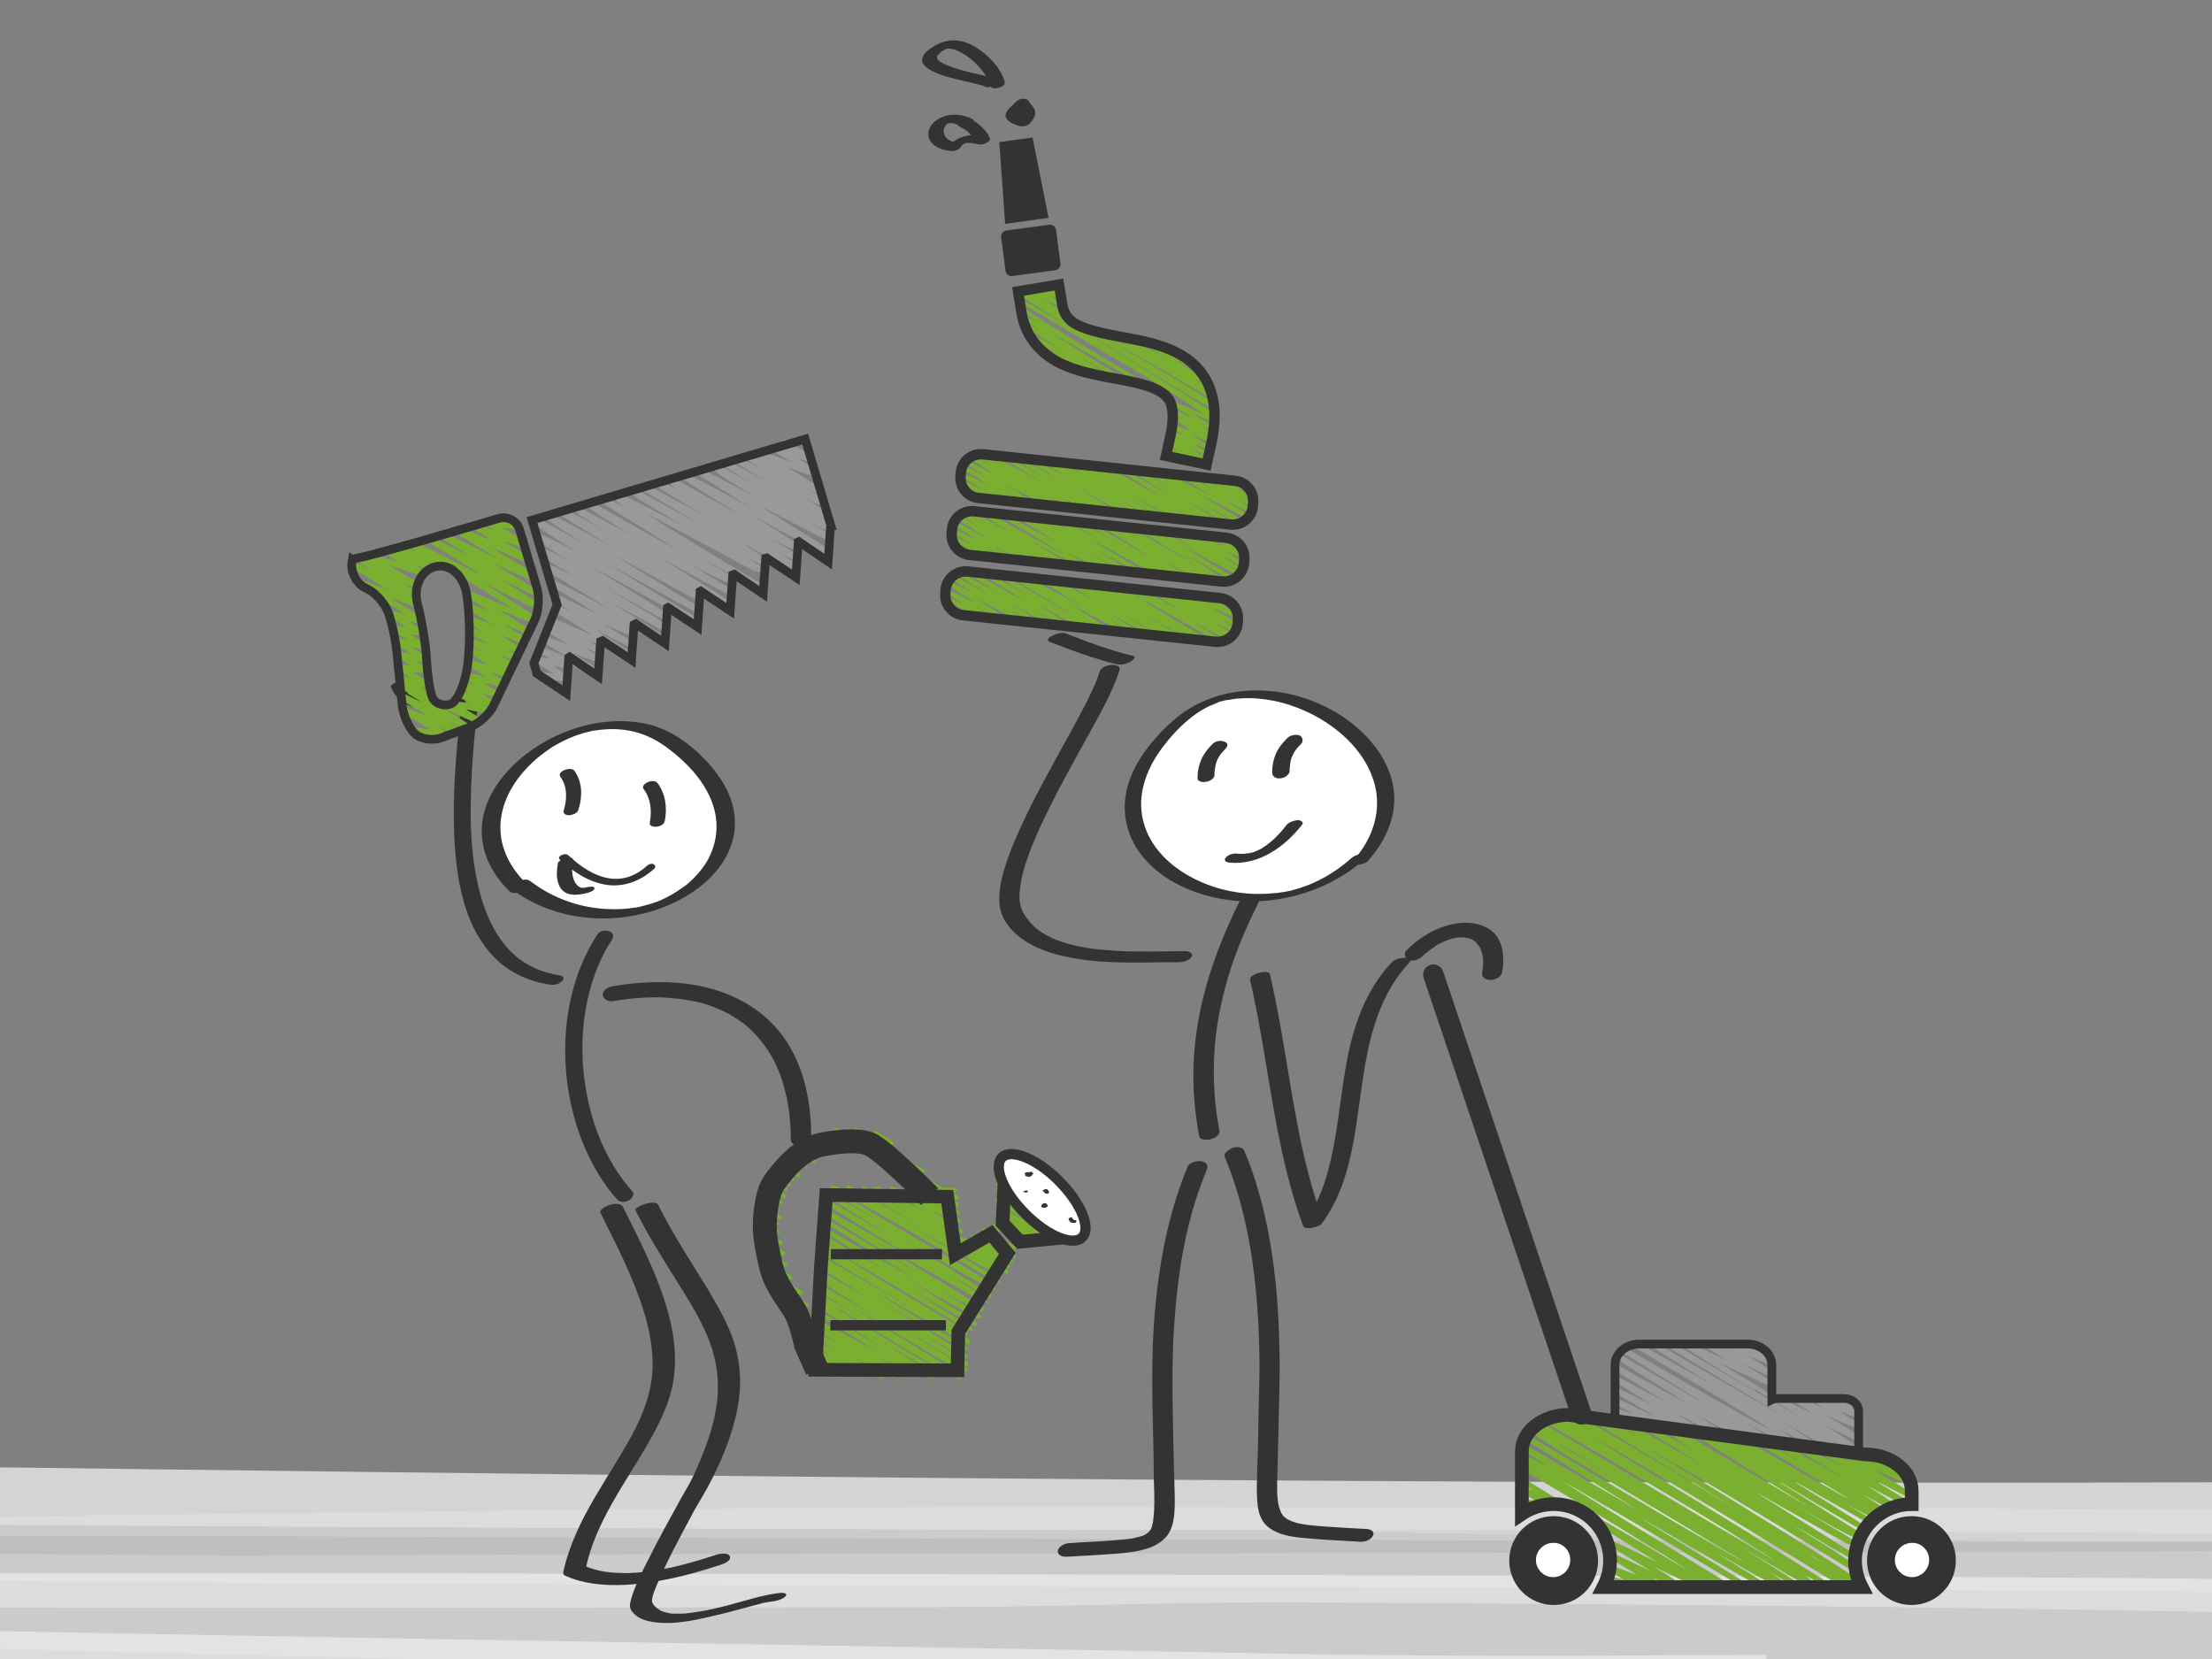 <?xml version="1.0" encoding="utf-8"?>
<!-- Generator: Adobe Illustrator 27.0.0, SVG Export Plug-In . SVG Version: 6.00 Build 0)  -->
<svg version="1.1" id="Ebene_1" xmlns="http://www.w3.org/2000/svg" xmlns:xlink="http://www.w3.org/1999/xlink" x="0px" y="0px"
	 viewBox="0 0 800 600" style="enable-background:new 0 0 800 600;" xml:space="preserve">
<rect x="0" y="0" width="800" height="600" fill="#808080" stroke="none"/>
<style type="text/css">
	.st0{opacity:0.9;}
	.st1{fill:#E7E7E7;}
	.st2{opacity:0.9;fill:#C0C0C0;}
	.st3{fill:#CDCDCD;}
	.st4{fill:#DBDBDB;}
	.st5{fill:#F1F1F1;}
	.st6{fill:none;stroke:#D8D8D8;stroke-width:0;}
	.st7{fill:#FAFAFA;}
	.st8{fill:#333333;}
	.st9{fill:#FFFFFF;}
	.st10{fill:none;stroke:#7AAF2F;stroke-width:1.436;stroke-linecap:round;stroke-linejoin:round;}
	.st11{fill:none;stroke:#7AAF2F;stroke-width:1.444;stroke-linecap:round;stroke-linejoin:round;}
	.st12{fill:none;stroke:#333333;stroke-width:4.93;}
	.st13{fill:none;stroke:#333333;stroke-width:8.664;}
	.st14{fill:#FFFFFF;stroke:#333333;stroke-width:3.704;}
	.st15{fill:none;stroke:#333333;stroke-width:3.704;}
	.st16{fill:none;stroke:#7AAF2F;stroke-width:2.221;stroke-linecap:round;stroke-linejoin:round;}
	.st17{fill:none;stroke:#999999;stroke-width:2.221;stroke-linecap:round;stroke-linejoin:round;}
	.st18{fill:none;stroke:#333333;stroke-width:3.148;}
	.st19{fill:none;}
	.st20{fill:none;stroke:#7AAF2F;stroke-width:1.325;stroke-linecap:round;stroke-linejoin:round;}
	.st21{fill:#333333;stroke:#333333;stroke-width:1.878;stroke-linecap:square;}
	.st22{fill:none;stroke:#333333;stroke-width:3.755;}
	.st23{fill:none;stroke:#999999;stroke-width:1.96;stroke-linecap:round;stroke-linejoin:round;}
	.st24{fill:none;stroke:#333333;stroke-width:3.156;}
	.st25{fill:#333333;stroke:#333333;stroke-width:3.525;}
	.st26{fill:none;stroke:#7AAF2F;stroke-width:1.96;stroke-linecap:round;stroke-linejoin:round;}
	.st27{fill:none;stroke:#333333;stroke-width:4.948;}
	.st28{fill:none;stroke:#333333;stroke-width:7.422;stroke-linecap:round;}
</style>
<g>
	<g>
		<g>
			<g class="st0">
				<g class="st0">
					<path class="st1" d="M-134.2,632.1c64.1,4.9,830.7,4.7,1019.4,5.6l0.3-57.3c-12.9-0.2-23-0.4-30.1-0.5c-67-1-157-1.2-262.9-1.3
						c-105.9-0.1-227.7-0.1-358.1-0.6c-130.4-0.4-269.4-1.3-409.6-2.9c-140.3-1.6-281.8-3.8-417.3-6.6l-0.7,53.2
						c240.9-0.8,462.7-1.5,624.5-2c80.9-0.2,146.8-0.3,192.6-0.4c22.9,0,40.8,0.1,53,0.1c6.1,0.1,10.8,0.1,14,0.1
						c3.2,0.1,4.9,0.1,5,0.2C277,623.2,697.8,640,880.7,641c13.8,0.1,27.7,0.1,41.4,0.2l0.2-88.9c-217-1.6-431.9-1.8-637.4-1.4
						c-205.5,0.4-401.6,1.3-580.9,2.1c-67.4,0.2-113.6,0.4-148.9,0.5l-0.4,71.7c61.2-1.2,90.9-1.8,142.8-1.5
						c16.7,0,48.2-1.6,105.5-3.5c57.3-2,140.3-4.2,260-5.5c164.8-1.6,381.5,0.1,531.3-2.1c50.9-0.4,121.3-1,204.8-1.7
						c83.5-0.7,180.1-1.6,283.3-2.8l0.1-35.7c-190.2-1.2-402.5-0.5-593.6,0c-191.1,0.5-361,0.8-466.5,0.7
						c-231.8-0.1-420.3-1.2-590.6-7.1l-0.3,18.9c141.6-2.3,270.9-2.8,402.4-2.5c131.5,0.4,265.1,1.7,415.5,3.5
						c156.1,2.2,300.4,3.6,443.9,4.2c143.4,0.6,286,0.4,438.3-1l0.1-22.5c-24.2-0.5-48.8-1-73.7-1.5c-12.4-0.3-24.9-0.5-37.5-0.8
						c-12.6-0.2-25.3-0.4-38-0.6c-24.3-0.4-48.1-0.8-71.6-1.1c-23.5-0.3-46.6-0.5-69.3-0.8c-45.5-0.6-89.7-0.8-133.1-1.2
						c-21.7-0.1-43.1-0.2-64.4-0.4c-21.3-0.1-42.4-0.2-63.4-0.3c-42-0.1-83.6-0.2-125.2-0.3c-166.3-0.2-332.7,0.2-526.9-0.3
						c-111.7-0.5-220.6-1.3-329.2-2.3c-108.7-1-217.1-2.5-327.9-4.5l0,27.5c139.9-1.9,284.3-2.8,437.2-3.2
						c52.4-0.3,104.7-0.6,142.2-1.2c18.8-0.3,53.4-0.3,89.8-0.3c36.4,0,74.7,0.1,100.8,0.1c158.8,1.1,310,3.2,460.3,5.4
						c150.3,2.2,299.7,4.6,454.9,6.3c85.9,1,213.1,1.5,187.1-0.4c-129.9-9.3-372.3-18.2-652-25.4c-132.5-3.4-283.8-5.6-445.8-6.8
						c-162.1-1.3-334.9-1.6-510.4-1.1c-93.8,0.4-182.4,0.7-264.3,1.1l0,23.5c175.2,4.4,328.1,8.3,461.6,11.7
						c133.5,3.5,247.6,7,345.3,10.4c83.9,3.3,158.2,7.5,262.9,10.9c52.4,1.7,112.3,3.2,184.9,4.4c72.5,1.2,157.7,2.1,260.3,2.8
						c117,0.8,231.4,1.9,344.5,3.8l0.5-88.8c-176.2,2.6-349.6,3.4-525.6,2.9c-176-0.5-354.7-2.2-541.3-4.6
						c-113.1-1.5-219-2.7-322.8-3.5c-103.8-0.7-205.6-0.7-310.5-0.1l-1.3,94.3c108,4.9,219.6,7.5,339.9,9.5
						c12.2,0.3,33.7,0.7,60.2,1.1c26.5,0.4,57.9,1,90,1.4c32,0.4,64.6,0.8,93.4,1.2c28.8,0.3,53.8,0.5,70.6,0.7
						c337.4,1.1,723.1,1.9,998.1,1.9l0.3-96.2c-48.6,0.8-93.5,1.9-134.1,2.9c-109.2,0.9-205.2,1.2-293.1,1.2
						c-87.9,0.1-167.8-0.2-244.9-0.3c-154.2-0.3-297.2-0.4-471.2,1.4c-127.1,1.5-254.5,3.2-384.1,5.3l-0.4,73.4
						c320.2,0,652.7-2.6,1022.8-2.7c118.1-0.1,232.5-0.1,345.1,0.2l0.1-53.8c-170.2,0-336.7-0.4-507.1-1.2
						c-100.7-0.3-458.8-6.8-567.1-8.9c-124.4-2.4-287.2-2.5-441.2-1.6l-0.9,74c47.9,0.8,95,1.5,139.8,2.1c44.8,0.4,87.3,0.8,126.1,1
						c159.2,0.3,320.2,0.2,490-0.5c42.5-0.2,85.5-0.4,129.1-0.6c43.7-0.2,88-0.5,133.1-0.7c90.2-0.6,183.4-1.2,280.7-1.9
						c61.3-0.1,120.4,0.1,180.3,1l0.2-47c-75.4-0.3-152.6-0.7-238-0.6c-334.8,1.3-584,5.4-870.9,8l-0.1,35.4
						c23.2,0.1,47.1,0.2,71.4,0.4c98.6,0.8,187.9,0.8,268.7,0.7c80.8-0.2,153.2-0.4,217.9-0.5c129.5-0.4,228.7-0.5,304.5-0.3
						l0.1-27.8c-77.6,0.8-132.1,1.4-170.5,1.8c-38.5,0.5-61,0.8-74.9,1.1c-27.7,0.6-20.7,0.8-36.9,0.7c-119.5,0.1-167.7-3.5-317-4.1
						c-92.7-0.1-184.7,0.4-269.6,1.4c-84.9,1-162.9,2.6-227.6,4.3l-0.1,24.1c12.2,0,23.4,0,34.1,0.1c142.1,0.3,295.7-0.4,457.5-0.8
						c161.7-0.4,331.7-0.5,506.5,1.7l0-4.7c-128.8,0.8-260.5,0.4-393.5,0.1c29.7,0.6,41,1.7,74.5,1.7c109.4,0.6,215.4,1.1,318.9,1.6
						l0-2.1c-341-7.7-658.4-10.6-997.8-18.4l-0.1,17.5c208.4-1.2,426-0.8,662.7-1c71-0.6,160.9-1.4,246.8-1.7
						c64.9-0.1,127.2-0.4,186.9-0.7l0-17.3c-83.6-0.6-163.3-0.6-242.9-0.6c-92.5-0.2-210.5-1.5-323.8-3.7
						c-113.3-2.2-221.9-5.7-295.6-9l-0.1,35.7C-179.2,629.8-147.6,631.1-134.2,632.1z"/>
					<path class="st2" d="M-474.1,553.8c175.7-0.5,348.5-0.2,510.5,1c162,1.2,313.3,3.4,445.8,6.8c279.9,7.2,522.1,16.1,652,25.3
						c26.3,1.9-101.1,1.4-187.1,0.4c-155-1.7-304.3-4-454.6-6.3c-150.3-2.2-301.5-4.3-460.3-5.4c-52.3,0-153.2-0.3-190.6,0.2
						c-37.3,0.7-89.7,0.9-142,1.2c-149.7,0.4-291.1,1.3-428,3.2l0-27.9c112.5,2,222.4,3.5,332.6,4.5c110.1,1,220.5,1.7,333.7,2.2
						c194.3,0.4,360.7,0,527,0.3c83.2,0.1,166.4,0.3,253,0.9c21.7,0.2,43.6,0.3,65.7,0.5c22.2,0.2,44.6,0.5,67.4,0.7
						c22.8,0.3,45.9,0.6,69.3,0.8c23.5,0.4,47.3,0.8,71.6,1.1c11.9,0.2,23.8,0.4,35.6,0.6c11.8,0.3,23.5,0.5,35.2,0.8
						c23.3,0.5,46.4,1,69.2,1.5l-0.1,22.8c-154.2,1.4-298.3,1.6-443.2,1c-144.9-0.6-290.7-2.1-448.4-4.3
						c-148.7-1.8-281-3.1-411.1-3.4c-130.1-0.3-257.9,0.2-397.5,2.4l0.3-19.2c21.6,0.7,43.4,1.4,65.6,2.1
						c11.1,0.4,22.3,0.6,33.6,0.8c11.3,0.2,22.7,0.5,34.1,0.7c11.5,0.2,23,0.5,34.7,0.7c11.7,0.2,23.5,0.3,35.4,0.5
						c23.8,0.3,48,0.8,72.7,0.9c24.7,0.2,50,0.4,75.7,0.7c25.8,0.1,52.1,0.3,79,0.4c26.9,0.2,54.4,0.2,82.6,0.2
						c28.2,0,57,0,86.5,0.1c104.5,0,272.5-0.3,461.6-0.8c189.2-0.5,399.5-1.1,589,0l-0.1,35.9c-105.1,1.2-203.6,2.1-288.8,2.8
						c-85.2,0.7-157,1.3-208.7,1.7c-149.8,2.2-366.5,0.5-531,2.1c0,0-30-0.7-93.2-2.1c-63.1-1.3-159.3-3.4-291.7-5.4
						c470.9-4.9,942.2-4.6,1413.3-11.9l0-10.4c-125-0.4-249.9,0.2-374.9,1l-374.8,2.5c-124.9,0.8-249.9,1.5-374.8,1.7
						c-125,0.2-249.9,0.1-374.9-1.6l-75.9-1.9l-75.9-2.6l0.2-17.1c567-7.5,1133.7,7.7,1700.2,1.8l-0.1,18.4
						c-154.9-3.4-309.9-5-464.9-5.7c-155-0.8-310-0.7-465-0.6c-310.1,0.2-620.2,0.8-930.3-4.5l0-19.8l63.7-0.9
						c21.2-0.3,42.5-0.6,63.7-0.8C-559,554.5-516.5,554-474.1,553.8z"/>
					<path class="st3" d="M39,608.5c0,0-57,0.4-146.1,1c-89.1,0.6-210.1,1.5-338.2,2.7l0.2-45.6c178.4,1.3,370.6,1.8,508.8,3.1
						c138.2,1.2,222.4,3.3,185.1,7.2c0,0-18.8,0.5-53.2,1.5c-34.4,0.9-84.3,2.3-146.5,3.8c-124.4,3-297.9,6.7-494.5,8.8l0-3.2
						c337.9-9.2,743.9-14.2,1084.4-14.2c0,0,54.5,0,137.2-0.1c82.7-0.2,193.5-0.5,306-1.4l-0.1,36.2c-132.7-1.4-264.7-1.7-363.9-1.7
						c0,0-31-0.4-86.4-1.1c-55.4-0.6-135.1-1.4-232.4-2.1c-97.4-0.6-212.4-1.3-338.3-2.1c-126-0.7-262.9-1.4-404.2-3.1
						c0,0-21.5-0.3-60.5-0.9c-19.5-0.4-43.4-0.9-71.2-1.5c-6.9-0.2-14.1-0.3-21.5-0.5c-7.4-0.2-15.1-0.5-23-0.7
						c-15.8-0.5-32.5-1-50-1.6l0.5-35.1c96.2-1.5,217.9-2.8,354.6-3.2c136.7-0.4,288.3,0.1,444.1,0.8c155.9,0.8,316,1.7,469.8,2
						c153.8,0.3,301.2-0.2,431.6-1.6l-0.3,43.9c-130-2.8-243.2-4-329.3-5.1c-43-0.5-79.3-0.8-107.4-1.3c-28.2-0.4-48.2-0.7-58.9-1.1
						c0,0-57.7-0.4-147.8-0.9c-90.2-0.4-212.9-0.9-342.9-1.4c-130-0.5-267.4-1.1-387-2.3c-29.9-0.2-58.7-0.6-86-0.9
						c-27.3-0.3-53-0.6-76.9-1c-23.9-0.4-45.8-0.8-65.5-1.1c-9.8-0.2-19.1-0.4-27.7-0.5c-8.6-0.2-16.7-0.4-24-0.6
						c0,0-19.7-0.7-55.4-2c-35.7-1.2-87.3-3-151.1-5.2l0-19.9c141.5,0.3,343.7,1.4,562.7,0.8c0,0,19.6,0.2,52.7,0.5
						c33.1,0.4,79.6,0.9,133.4,1.4c107.7,1.3,244.5,3.4,361.4,5.6c29.2,0.6,57.2,1.2,83.2,1.7c26,0.6,49.9,1.2,71.1,1.7
						c42.3,1,73.5,2,87.3,2.8c27.7,1.5-13.7,1.9-173.4,1c0,0-92.5-0.1-208.9-0.2c-116.4,0-256.6,0.1-351.9,0.4c0,0-16.1,0-45.8-0.1
						c-29.7,0-73.1,0-127.7-0.1c-109.3,0.1-263.6,0.4-443.7,2.7l0-16.3c141.2,2.7,298.3,4.4,462,5.3c163.7,0.9,334,1.1,501.4,1.4
						c167.5,0.3,332.2,0.8,484.8,2.2c152.6,1.4,293,3.7,412,6.8l0,7.8c-25.5,0.1-50.1,0.2-73.5,0.3c-11.7,0-23.2,0.1-34.4,0.1
						c-11.2,0-22.1,0-32.7,0c-21.2,0-41.3,0-60,0c-18.8-0.1-36.3-0.1-52.5-0.2c-64.7-0.3-107.9-0.8-123.7-1.1
						c0,0-36.4-0.3-102.6-0.8c-66.2-0.5-162.1-1.5-281.2-2.7c-119.1-1.2-261.4-2.8-420.2-3.8c-158.8-0.9-334.1-1.2-519.4,1.1l0,1.3
						c65.1,2.4,131.4,4.4,198.7,5.5c16.8,0.3,33.7,0.6,50.6,0.9c16.9,0.2,33.9,0.5,51,0.7c17,0.2,34.1,0.5,51.3,0.7
						c17.1,0.2,34.3,0.3,51.5,0.5c137.8,1.3,278.2,1.7,418.8,1.8c140.7,0.1,281.6-0.2,420.5-0.4c138.9-0.2,275.8-0.5,408.4,0.2
						l0,8.4c-206.6,2.8-402.7,4.5-579.5,6.6C326.1,602.9,168.6,605.3,39,608.5z"/>
					<path class="st4" d="M-5,612.2c0,0-47.5,0.7-126.3,1.8c-78.8,1-188.8,2.5-313.9,4.2l0.3-57.8c138.3,0.4,295.1,0.7,448.1,1.6
						c153,0.9,302,2.5,424.7,5.8c0,0,60.8,0.8,153,2c92.2,1.3,215.8,3,341.4,5.1l-0.1,43.3c-344.1-5-702.7-11.8-468.9-16.5
						c0,0,177.6-3.6,468.9-8.3l0,6.2c-168.3,2.3-375.2,5.3-607.6,7.9c-232.3,2.5-490.1,4.6-760.2,3.9l0.2-44.5
						c376.7-5.2,778.2-5,1167.8-5.5c0,0,7.7,0,23-0.1c15.2-0.1,38-0.2,68.2-0.5c60.4-0.6,150.3-1.7,268.6-4.3l-0.2,66.8
						c-20.4,0.2-48.4,0.4-77.7,0.7c0,0-47.6-0.1-124.3-0.1c-76.7,0-182.5,0-298.8,0.1c-116.3,0-243.2-0.2-361.9-1.1
						c-118.7-0.9-229.4-2.5-313.3-5c0,0-52.3-1-137.8-2.8c-21.4-0.5-44.9-1-70.1-1.6c-25.3-0.6-52.3-1.4-80.8-2.2
						c-7.1-0.2-14.4-0.4-21.7-0.6c-7.3-0.2-14.7-0.5-22.2-0.7c-15-0.5-30.3-1-45.9-1.6c-7.8-0.3-15.7-0.5-23.6-0.8
						c-8-0.3-16-0.7-24.1-1c-16.2-0.7-32.6-1.4-49.3-2.1l0.8-58.4c150.3-0.8,318.9,0,477.6,1.3c158.8,1.3,307.8,2.9,419.1,3.3
						c0,0,85.8,2.1,201,4c115.2,1.9,259.9,3.4,377.7,1.8c0,0-12,0.1-34.3,0.2c-22.3,0.1-55.1,0.3-96.5,0.4
						c-82.9,0.3-200.9,0.1-341.1-0.3c-280.3-0.7-649.2-3.7-1003.4,1.9l-0.5,33.3c16.5,0.5,32.9,1.1,49.3,1.6
						c8.2,0.3,16.4,0.5,24.5,0.8c8.2,0.2,16.3,0.4,24.5,0.6c32.6,0.7,64.9,1.6,97,2c32.1,0.5,63.8,1.1,95.2,1.4
						c31.4,0.4,62.4,0.8,92.9,1c122.1,1.2,236.9,1.6,339.1,2.1c102.2,0.5,191.7,0.9,263.4,1.3c71.7,0.5,125.4,1.1,156,1.9
						c0,0,49.4,0.4,137.8,1.1c44.2,0.3,98.1,0.7,160.5,1.1c31.2,0.2,64.5,0.5,99.7,0.8c35.2,0.3,72.4,0.7,111.4,1l0.1-37.2
						c-96.6,0.6-204.2,1.3-320.3,2c-116.1,0.6-240.7,1.3-371.3,2.1c-261.3,1.7-546.6,4.3-835.9,11.5l0,4.5
						c27.7-0.3,55.4-0.6,83.1-0.8c0,0,44.8-2.1,56.8-5.5c6-1.7,3.8-3.7-16.2-5.9c-10-1.1-24.5-2.2-44.7-3.4
						c-20.2-1.2-46-2.5-78.8-3.8l-0.2,34.5C-357.1,608.8-218.3,610.6-5,612.2z"/>
					<path class="st5" d="M-172.4,550.2c149.7-1.2,303.2-3.6,467.8-5c89.5-0.5,224.2,0.2,328.9,0c103,0,210.1,1,298,2.1l-0.2,98.9
						c-30.3-0.3-58.3-0.6-83.1-0.9c-407.1-5.9-1035-7.1-1432.2-13.4l0.9-73.8c37,1.4,71.4,2.8,103.5,4.2c31.6,1.2,59.6,2,88,2.9
						c14.2,0.4,28.6,0.8,43.5,1.2c7.5,0.2,15.1,0.4,23,0.6c7.9,0.2,16,0.3,24.4,0.5c18.8,0,89.7,0.7,108.3,0.7
						c205.5,2.9,407.1,4.9,597.6,4.8c82.9-0.1,165.2-0.1,246.8,0.1c40.8,0.1,81.4,0.3,121.8,0.5c40.4,0.2,80.7,0.7,120.8,1.3
						l-0.4,68.4c-142.9-0.8-282.7-2.2-418.3-3.6c-160.6-1.5-358.8-2.4-537.9-3.6c-60.4-0.4-109.9-1-152.4-1.8l0.2-47.1
						c88.1,2.9,147.4,5.6,214.7,8c67.3,2.4,142.6,4.2,262.9,5c131.6,0.7,259.1,1.4,384.6,2.1l-0.1,25c-165.5,1-327.8,1.6-492.3,2.1
						c-164.5,0.5-331.3,1-505.8,1.6c-33.6,0.1-66.7,0.2-98.3,0.4l0.1-26.7c120.9,2.8,236.6,4.7,350.5,6.4
						c113.9,1.7,225.8,3.4,339.3,5.5c97.9,2.2,201.7,4.2,308,6.8l-0.1,10.5c-100.3-0.5-202.7-1.5-304.2-2.3
						c-24.3-0.2-66.3-0.9-101.7-1.7c-35.4-0.7-64.3-1.5-62.3-1.8c11.2-0.6,45.8-0.9,86.5-1.1c40.6-0.2,87.3-0.3,122.7-0.6
						c110-0.9,188.8,0,259,1l0,2.6c-54.6-1.8-104-3.6-159.2-4.9c-80.3-1.8-172.8-2.8-270.4-3.6c-97.6-0.8-200.3-1.5-301.2-2.8
						c-82.3-1.4-145.7-3-224-5.5c-13.6-0.5-28-0.9-43.1-1.3l0,12.3c105.4-0.2,245.6-2.2,382.8-3c194.5-1.7,399.8,1.6,605.2,0.8
						c36.9-0.1,73.1-0.3,108.4-0.6l0-13.3c-113.2-0.5-219.2,0.3-321.5,0.8c-102.3,0.5-200.9,0.8-299.3-0.5
						c42.4,0.6,26.3,0.8-22.5,0.7c-48.8-0.1-130.4-0.6-219.1-1.9l0,7c228.6-0.2,504.2,0,386.2,0.7c18.7-0.3,78.3,1.1,89.6,2.2
						c-4.1,0.7,7.2,1.7-11.5,2.1c-149.8,2.7-138.9,6.9-191.6,10.3c7.5,0.2,146.7,0.2,309.7,0.5c163,0.3,349.8,0.9,452.5,2.2
						c25,0.4,49.5,0.7,73.9,1.1l0.2-48.5c-64.4-1.6-127.6-2.6-196.1-3.5c-68.4-0.8-141.9-1.4-226.7-1.8
						c-52.1,0.2-78.5,1.7-130.9,1.8c-32-0.2-158.2,0.5-328.8,0.1c-170.6-0.4-385.7-2-595.7-5.5l-0.5,38.4
						c364-2.6,712.7-4.9,788.9-4.3c97.2,1,220.4,3.5,193.9,5.2c-26.7,4.8,148.9,7.1,212.1,11.2c11,1.1-30.2,2.3-19.2,3.4
						c52.1,3,152.7,6.4,268.5,7.2c22.8,0.2,46.1,0.4,71.2,0.7l0.1-81.9c-177.4-2-379.2-2.8-534.3-2.4
						C201.2,552.7,14.4,551.9-172.4,550.2z"/>
					<path class="st6" d="M1119.2,533.8c0,0-11.2,0.2-32.2,0.5c-10.5,0.2-23.4,0.4-38.6,0.6c-7.6,0.1-15.8,0.2-24.5,0.4
						c-8.7,0.1-18,0.2-27.8,0.3c-19.6,0.2-41.3,0.4-64.9,0.6c-23.6,0.1-49.1,0.3-76.4,0.4c-13.6,0.1-27.7,0.1-42.2,0.2
						c-14.5,0-29.4,0-44.7,0.1c-30.6,0-62.7,0.1-96.3,0c-134.2-0.2-290.8-1.5-458.4-3.3c-83.8-0.9-170.4-1.9-258.4-2.9
						c-44-0.5-88.3-0.9-132.8-1.4c-44.5-0.4-89.1-0.9-133.8-1.3c0,0-7.2,0-20.2-0.1c-6.5,0-14.5-0.1-23.7-0.1c-9.3,0-19.8,0-31.4,0
						c-23.3,0-51,0-81.9,0c-30.8,0.2-64.7,0.3-100.2,0.5l-1.3,94.4c89.8,4.1,190,6.6,277.1,8.4c43.5,0.8,83.7,1.6,117.7,1.9
						c33.9,0.4,61.6,0.8,80,0.8l98,1.5l97.9,1.3c0,0,42.2,0.2,110.4,0.5c68.1,0.3,162.2,0.5,265.8,0.6c207,0.2,452.3,0.4,605.3,0.6
						l0.3-96.2c-56.2,0.9-99.2,1.8-124.9,2.7c0,0-28.4,0.2-72,0.5c-21.8,0.1-47.5,0.3-75.3,0.4c-27.8,0.1-57.9,0.2-88.5,0.3
						c-122.3,0.4-253.6,0.3-289.2-0.3c0,0-22.6-0.1-63.6-0.2c-40.9-0.1-100.1-0.1-173.3,0.1c-146.3,0.4-348.3,1.5-571.2,6.1"/>
					<path class="st7" d="M685.5,570.2c18.8,0.1,46.1,0.3,80,0.5c34,0.3,74.6,0.6,120.1,1.3l-0.4,73.9
						c-278.8-1.5-734.8-4.4-885.5-6.4c-76.4-1-151.4-2-223.1-2.9l0.2-52c235.5,6.7,461.8,9.1,699.5,13.7c16.2,0.2,35.6,0.4,53.9,0.5
						c18.4,0.1,35.8,0.1,48.3,0c19.7-0.2,39.8-0.2,60.4-0.3l-0.1,32.3c-184,2.6-394.9,0.9-565.3,2.3c-82.2,0.6-157,1.9-246.7,2
						c-96.7,0.1-191.7,0.4-284.3,1l0.1-36.5c176.8,4,348,6.5,514.2,9.3c166.1,2.8,327.2,5.8,483.6,10.1l-0.1,19
						c-8.4-0.1-16.4-0.1-24.4-0.2c-169.4-1.7-311.2-5.2-477.8-6.6c-29.8-0.5-82.1-0.7-76.9-1.7c-3.8-0.3,13.7-0.6,37.2-0.9
						c23.5-0.2,53.1-0.6,73.7-0.8c48.4,0.1,88.3,1,152.8,1.4c98.9,1,218.9,1.2,315.5,1.8l0-5.4c-19.5-0.5-36.9-0.9-53.2-1.4
						c-116.9-3-208.9-5.6-338.3-7.9c-87.2-1.4-164.6-2.4-254-3.4c-118.3-1.6-235.6-3.4-352.3-5.7l-0.1,20.9
						c200.6-1.7,400.1-1.7,601.6-1.9c127.1-2.5,321.3-0.6,468.4-1.1c8.8,0,17.5,0,26.4,0l0-21.4c-17.8-0.3-35.7-0.6-54.7-0.8
						c-18.9-0.3-38.9-0.5-60.9-0.8c-134.6-0.9-276.7,0.2-368.7-1.9c-121.1-3-243.4-6-378-10.2l-0.2,40.7c65.6,1.1,135.1,2,208.7,3
						c134.3,1.7,594.1,5.1,899.9,6.9l0.3-63.7c-12.9-0.2-25.4-0.4-37.7-0.6c-12.3-0.1-24.2-0.3-35.8-0.4c-23.2-0.2-45-0.4-65.2-0.6
						c-40.3-0.3-74.1-0.5-99.1-0.6c-132-0.8-262.8-0.9-392.5-1.4C125.4,573-3.5,572-131.6,569.9c-5.6-0.1,3-0.4,28.9-0.6
						c25.9-0.2,69.3-0.5,133.1-0.4c31.9,0,69,0,111.6,0.1c42.6,0.1,90.7,0.2,144.8,0.2C394.9,569.4,526.7,569.8,685.5,570.2z"/>
				</g>
			</g>
		</g>
	</g>
</g>
<g>
	<g>
		<g>
			<path class="st8" d="M229.8,437.7c4.4,8.7,9.5,16.9,14.7,25.2c4.1,6.5,8.2,13,11.2,20c2.8,6.5,4.2,13.5,3.9,20.6
				c-0.4,9.3-3.6,18.4-7.3,26.9c-1.3,3-2.7,5.9-4.4,8.7c-1.2,2.1-2.4,4.2-3.5,6.3c-3.3,5.9-6.5,11.8-9.5,17.8
				c-2.5,4.9-5.2,10-6.7,15.3c-0.4,1.6-0.7,2.8,0.3,4.2c1.5,2.1,4,3.2,6.5,3.7c7.4,1.5,15.4-0.2,22.6-1.9c3.6-0.8,7.1-1.7,10.7-2.7
				c1.6-0.4,3.2-0.9,4.8-1.3c0.7-0.2,1.3-0.3,2-0.5c0.3-0.1,0.7-0.2,1-0.3c0.4-0.1,1.6-0.3,0.1,0c0.5-0.1,1.1-0.2,1.6-0.3
				c0.3,0,0.5-0.1,0.8-0.1c0.4-0.1-1.1,0.1-0.1,0c1.8-0.2,4.1-0.6,5.5-1.9c1.3-1.3-1.2-1.4-1.9-1.3c-6.3,0.7-12.4,2.8-18.5,4.4
				c-1.8,0.5-3.6,0.9-5.3,1.3c-0.3,0.1-1.7,0.5-0.5,0.1c-0.5,0.1-1,0.2-1.4,0.3c-0.9,0.2-1.8,0.4-2.7,0.5c-0.9,0.2-1.8,0.3-2.7,0.4
				c-0.4,0.1-1.2,0.2-0.4,0.1c-0.5,0.1-1,0.1-1.5,0.2c-0.8,0.1-1.7,0.2-2.5,0.2c-0.2,0-0.3,0-0.5,0c0.8,0,0.3,0,0.1,0
				c-0.5,0-1,0-1.5,0c-0.3,0-0.6,0-0.9,0c-0.1,0-1.3-0.1-0.7,0c-0.7-0.1-1.4-0.2-2.1-0.4c-0.3-0.1-0.5-0.1-0.8-0.2
				c-0.4-0.1-0.5-0.2-0.6-0.2c-0.6-0.2-1.1-0.5-1.6-0.9c-0.9-0.6-1.7-1.4-2.1-2.3c-0.1-0.2-0.1-0.4-0.1-0.5c0-0.2,0.1-0.9,0-0.6
				c0.3-1.9,1.1-3.8,1.9-5.6c1.1-2.7,2.4-5.4,3.7-8.1c3-6.1,6.2-12,9.4-18c2.2-4,4.7-7.8,6.7-11.9c4.5-9,8.3-18.5,9.7-28.5
				c1-7.1,0.4-14.3-1.8-21.2c-2.3-6.9-6-13.2-9.7-19.4c-4.7-7.7-9.6-15.2-14-23.1c-1.3-2.3-2.5-4.6-3.7-7
				C236.9,433.6,229.1,436.5,229.8,437.7L229.8,437.7z"/>
		</g>
	</g>
	<g>
		<g>
			<path class="st8" d="M217.2,438.7c4.6,9.3,9.4,18.5,13.1,28.3c3.4,8.8,6,18.3,5.7,27.8c-0.3,8.9-3.5,17-7.7,24.7
				c-4.1,7.5-8.9,14.7-13.2,22.1c-5,8.5-9.3,17.4-11.4,27c-0.1,0.6,0.2,1.1,0.8,1.3c6.6,3,14.2,3.6,21.3,3.3
				c8-0.4,15.9-1.9,23.6-3.9c3.7-1,7.4-2.1,11-3.3c1.1-0.4,4-1.3,3.6-3c-0.4-1.6-3.6-1.1-4.6-0.8c-3,1-6,1.9-9.1,2.8
				c-1.6,0.4-3.3,0.9-4.9,1.3c-0.9,0.2-1.8,0.4-2.6,0.6c-0.4,0.1-0.8,0.2-1.1,0.2c0.1,0,0.6-0.1,0.1,0c-0.3,0.1-0.6,0.1-1,0.2
				c-3.5,0.7-7.1,1.2-10.7,1.5c-0.5,0,0,0,0.1,0c-0.2,0-0.4,0-0.6,0c-0.4,0-0.9,0-1.3,0.1c-0.9,0-1.8,0.1-2.7,0
				c-1.8,0-3.3-0.1-4.7-0.2c-3.6-0.4-6.7-1.1-9.9-2.6c0.3,0.4,0.5,0.9,0.8,1.3c3.6-17.1,14.4-31,22.9-45.9c4.4-7.8,8.4-16,9.2-25
				c0.9-9.6-1.1-19.1-4.2-28.1c-3.8-11-9.2-21.5-14.4-31.9c-0.8-1.5-3.2-1.2-4.6-0.8C220,436,216.5,437.2,217.2,438.7L217.2,438.7z"
				/>
		</g>
	</g>
	<g>
		<g>
			<path class="st8" d="M216.1,337.9c-7.4,11.3-11,24.6-11.6,38c-0.6,13.5,1.8,27.2,7.2,39.6c2.9,6.6,6.6,12.8,11.4,18.2
				c1,1.2,2.8,1.2,4.2,0.5c1-0.5,2.5-2.1,1.4-3.3c-8.4-9.4-13.5-21.1-16.1-33.3c-2.7-12.7-2.7-26,0.5-38.6
				c1.7-6.7,4.4-13.3,8.2-19.1C223.4,336.6,217.7,335.4,216.1,337.9L216.1,337.9z"/>
		</g>
	</g>
	<g>
		<g>
			<path class="st8" d="M202.7,352.8c-6.9-1-13.2-3.8-18.2-8.9c-4.8-4.9-7.9-11.2-10-17.8c-4.6-14.7-4.7-30.7-3.9-46
				c0.4-7.5,1.1-15,1.9-22.5c0.2-2.5-5.9-1.3-6.1,0.8c-1.5,14.7-2.8,29.4-2.1,44.2c0.7,14.6,3.2,31,13.2,42.3
				c5.5,6.3,13.2,10,21.4,11.2c1.5,0.2,3.2-0.1,4.3-1.2C204.1,354.2,204,353,202.7,352.8L202.7,352.8z"/>
		</g>
	</g>
	<g>
		<g>
			<path class="st8" d="M166.2,252.8c-1,0.2-1.9,0.4-2.9,0.6c-0.5,0.1-1,0.2-1.5,0.2c-0.2,0-0.4,0.1-0.7,0.1c0,0-0.9,0.1-0.3,0
				c-2,0.2-3.2,0.3-5.2-0.1c-3.6-0.6-6.5-3.2-8.1-6.7c-0.8-1.7-6.7,0.3-6.1,1.6c0.9,2.1,2.2,4,4,5.3c1.8,1.3,3.8,2,6,2.4
				c4.5,0.8,9.2,0,13.6-1c1-0.2,3.2-0.6,3.5-1.8C169,252.5,166.7,252.7,166.2,252.8L166.2,252.8z"/>
		</g>
	</g>
	<g>
		<g>
			<path class="st9" d="M187.9,320.1c41.3,31.5,107.2-13.3,55.5-51.4c-32-23-89.3,20.8-55.6,52.6"/>
			<g>
				<path class="st8" d="M184.7,321.3c15.2,11.5,35.3,13.6,53.1,7.6c13.7-4.6,28.1-15.8,28-31.6c-0.1-8.3-4.5-15.7-9.9-21.6
					c-6.3-6.8-14-12.4-23.1-14.1c-16.9-3.2-35.6,3.6-47.6,15.6c-5.2,5.2-9.4,11.7-10.6,19c-1.3,7.8,0.9,15.2,5.6,21.5
					c1.3,1.8,2.8,3.4,4.4,4.9c1.4,1.3,7.7-1.2,6.4-2.4c-5.6-5.3-9.7-12.1-10-19.9c-0.3-6.7,2.3-13.3,6.3-18.7
					c2.1-2.8,4.8-5.6,7.2-7.6c1.5-1.2,3-2.3,4.6-3.4c0.4-0.2,0.7-0.5,1.1-0.7c0.5-0.3,0.1-0.1,0,0c0.2-0.1,0.5-0.3,0.7-0.4
					c0.8-0.5,1.7-0.9,2.6-1.4c0.4-0.2,0.9-0.4,1.3-0.6c0.2-0.1,0.4-0.2,0.6-0.3c-0.7,0.3,0.1,0,0.2-0.1c0.9-0.4,1.8-0.7,2.7-1.1
					c0.4-0.1,0.8-0.3,1.2-0.4c0.9-0.3-0.8,0.2,0.1,0c0.2,0,0.3-0.1,0.5-0.2c1-0.3,2-0.6,3.1-0.8c0.2,0,0.7-0.1-0.1,0
					c0.3,0,0.5-0.1,0.8-0.2c0.4-0.1,0.9-0.2,1.3-0.2c0.4-0.1,0.9-0.1,1.3-0.2c0.3,0,0.5-0.1,0.8-0.1c-0.8,0.1,0.1,0,0.2,0
					c1-0.1,1.9-0.1,2.9-0.2c0.4,0,0.9,0,1.3,0c-0.5,0,0,0,0.2,0c0.3,0,0.6,0,0.9,0c3.7,0.2,7,0.8,10.5,2.2c4.1,1.6,7.5,4,10.9,6.8
					c6.5,5.4,12.3,12.3,14.3,20.7c1.5,6.4,0.3,13-3.1,18.6c-1.7,2.7-3.9,5.2-6.3,7.3c-0.1,0.1-0.3,0.2-0.6,0.5
					c-0.3,0.3-0.7,0.6-1.1,0.8c-0.8,0.6-1.5,1.1-2.3,1.6c-0.3,0.2-0.7,0.5-1.1,0.7c-0.1,0-0.8,0.5-0.2,0.1c-0.1,0.1-0.3,0.2-0.4,0.3
					c-0.8,0.5-1.7,0.9-2.6,1.4c-0.4,0.2-0.9,0.4-1.3,0.6c-0.1,0.1-0.6,0.3,0.1,0c-0.2,0.1-0.5,0.2-0.7,0.3c-0.9,0.4-1.8,0.7-2.7,1
					c-0.2,0.1-1.6,0.5-0.6,0.2c-0.5,0.1-0.9,0.3-1.4,0.4c-1,0.3-2,0.5-3,0.8c0.9-0.2-0.4,0.1-0.7,0.1c-0.4,0.1-0.9,0.2-1.3,0.2
					c-0.5,0.1-0.9,0.1-1.4,0.2c-0.3,0-0.5,0.1-0.8,0.1c-0.8,0.1,0.5,0-0.2,0c-1,0.1-2,0.2-3.1,0.2c-0.5,0-0.9,0-1.4,0
					c-0.3,0-0.6,0-0.8,0c-0.1,0-0.9,0-0.4,0c-8.4-0.1-16.7-2.4-24-6.6c-1.9-1.1-3.8-2.4-5.6-3.7c-1.1-0.8-3.3-0.2-4.4,0.3
					C186.2,319.3,183.6,320.5,184.7,321.3L184.7,321.3z"/>
			</g>
		</g>
		<g>
			<g>
				<path class="st8" d="M202.4,310.8c4.9,4.5,10.8,8.5,17.6,9.3c6.3,0.7,12.1-1.8,16.7-6c0.6-0.6,0.2-1.3-0.4-1.6
					c-0.8-0.3-1.8,0.1-2.4,0.7c-3.7,3.4-8.3,5.2-13.3,4.5c-5.7-0.8-10.8-4.4-15-8.3c-0.6-0.6-1.6-0.6-2.3-0.2
					C202.7,309.3,201.7,310.2,202.4,310.8L202.4,310.8z"/>
			</g>
		</g>
		<g>
			<g>
				<path class="st8" d="M201.8,312c-0.4,2.4-0.7,5.1,0.1,7.4c0.3,1,0.8,1.9,1.6,2.7c0.9,0.8,2,1.3,3.2,1.4c1.9,0.3,4-0.1,5.9-0.6
					c0.6-0.2,1.3-0.4,1.8-0.8c0.2-0.2,0.7-0.5,0.6-0.9c-0.2-0.9-2.4-0.4-2.9-0.3c-0.2,0-0.3,0.1-0.5,0.1c-0.1,0-0.7,0.2-0.2,0.1
					c0.5-0.1,0,0-0.1,0c-0.1,0-0.1,0-0.2,0c-0.3,0.1,0.2,0,0.3,0c-0.1,0-0.3,0-0.4,0c-0.1,0-0.5,0-0.1,0c0.4,0,0,0-0.1,0
					c-0.1,0-0.6-0.1-0.3,0c0.3,0.1-0.1,0-0.1,0c-0.1,0-0.2-0.1-0.3-0.1c-0.1,0-0.2-0.1-0.3-0.1c-0.2-0.1,0.2,0.1-0.1,0
					c-0.4-0.2-0.7-0.5-1-0.8c-0.1-0.2-0.3-0.3-0.4-0.5c-0.1-0.2,0,0.1-0.1-0.1c-0.1-0.1-0.1-0.2-0.2-0.3c-0.2-0.4-0.4-0.9-0.6-1.3
					c-0.3-1-0.4-2-0.5-3c0-1.3,0.1-2.6,0.3-3.9c0.2-1-1.6-0.8-2.2-0.7c-0.7,0.1-1.4,0.3-2,0.6C202.6,311.3,201.9,311.6,201.8,312
					L201.8,312z"/>
			</g>
		</g>
		<g>
			<g>
				<path class="st8" d="M232.8,285.4c2.6,3.5,3,7.9,2.2,12.1c-0.3,1.3,1.5,1.6,2.4,1.5c1.2-0.1,2.7-0.7,3-2c1-4.8,0.3-9.9-2.6-13.8
					c-0.8-1-2.6-0.8-3.6-0.3C233.3,283.3,232,284.3,232.8,285.4L232.8,285.4z"/>
			</g>
		</g>
		<g>
			<g>
				<path class="st8" d="M202.7,281c2.6,3.5,2.4,8.3,1.1,12.4c-0.1,0.4,0.3,0.9,0.6,1.1c0.5,0.3,1.2,0.4,1.8,0.3
					c1.2-0.2,2.6-0.7,3-2c1.5-4.6,1.5-10-1.5-14.1C206.4,277.1,201.2,279,202.7,281L202.7,281z"/>
			</g>
		</g>
	</g>
</g>
<g>
	<g>
		<g>
			<path class="st10" d="M340,429.9c0,0-34.1-20.8-33.9-21.2c0,0,27.4,15.3,27.6,15c0.1-0.2-24.2-15.1-24.2-15.1l13,4.8
				c0,0-6.2-3.7-6.1-3.8"/>
			<path class="st10" d="M294.2,477.1c0-0.1-13.8-8.2-13.6-8.5c0.1-0.1,11.1,3.8,11.2,3.6c0.2-0.4-13.6-8-13.4-8.4l11.2,3.8
				c0.1-0.2-13.3-8.3-13.3-8.3l9.6,2.8l-9.5-5.9c0.1-0.1,7.6,1.1,7.6,1.1l-8.7-5.4c0,0,8,1.8,8.1,1.6c0.1-0.1-8.9-5.6-8.9-5.6
				c0,0,7.8,1.6,7.8,1.6l-8.7-5.5c0.1-0.1,7.7,1.5,7.7,1.5s-7.2-4.2-7.1-4.4c0,0,7,1.9,7,1.8c0,0-6.5-3.9-6.4-4
				c0.1-0.1,7.2,1.4,7.2,1.4l-7.6-4.7c0,0,7.1,2.1,7.1,2l-6.5-4.1l7.3,1.4c0.1-0.2-6.8-4.1-6.7-4.2c0,0,8,1.9,8,1.9c0,0-6.5-4-6.5-4
				c0,0,6.8,1.5,6.9,1.5l-6-3.7l7.2,1.9c0,0-6-3.6-5.9-3.7c0.1-0.2,7.4,1.9,7.4,1.9s-7-4.2-6.9-4.3c0.1-0.1,8.9,2.9,8.9,2.9
				s-7.2-4.3-7.1-4.5l7.5,2.4c0,0-5.5-3.4-5.5-3.4c0.1-0.1,7.6,1.7,7.7,1.5c0,0-6.9-4-6.7-4.2c0,0,9.5,3.2,9.6,3.1l-7.3-4.5l9.2,2.9
				l-6.7-4.2c0.1-0.2,9.5,3.2,9.6,3c0,0-7.8-4.6-7.7-4.8l11.9,4.1c0.1-0.1-8.9-5.1-8.6-5.4l14.1,5.3c0.2-0.3-10.2-6-10-6.3"/>
			<path class="st10" d="M348.5,449c0.3-0.4-31.4-18.2-30.8-19.2c0,0,29.4,16.4,29.9,15.6l-25-15.6c0,0,24,12.1,24.1,12
				c0.3-0.5-19.1-12-19.1-12s18.5,9.3,18.8,8.8c0.4-0.7-23.7-14.3-23.5-14.7c0.1-0.2,23,11.8,23,11.8c0.9-1.4-43.4-27.1-43.4-27.1
				s42.6,25.9,43.5,24.5c0,0-4.8-2.8-4.7-2.9c0.1-0.1,4,0.2,4,0.2c0,0-0.3-0.2-0.3-0.2"/>
			<path class="st10" d="M294.1,497.3c0,0-0.8-0.5-0.8-0.5l5.1,0.4c0,0-7-4.2-6.9-4.3c0.2-0.3,12,4.9,12.2,4.6
				c0,0-13.9-8.1-13.6-8.5c0.3-0.4,17.5,8.3,17.5,8.3c0,0-19.2-12-19.2-12c0.1-0.1,24.1,12,24.1,12c0.4-0.6-24.6-15.2-24.5-15.3
				l30.8,15.8c0.2-0.2-32.2-19.4-31.9-19.9l36.1,19.7c0.2-0.3-39.2-24.5-39.2-24.5s42.3,25.1,42.9,24.2c0,0-32-19.7-31.8-19.9
				c0,0,36.7,20.5,37.1,19.8l-37.4-23.3c0,0,42.1,25.1,42.9,23.7c0,0-42.2-25.4-41.8-26.1l45.7,25.9c0,0-47.2-27.3-46.2-28.9
				c0.9-1.4,51.1,31,52.1,29.3c0,0-52.6-32.1-52.2-32.6c1-1.6,53.1,31.4,53.9,30.2l-52.9-33.1c1-1.6,53.2,31.6,53.5,31.1
				c0.4-0.6-53.5-32.4-53-33.1l52.5,30.2l-53.3-33.3c0.6-1,54,31.1,54,30.9c0,0-54.6-32.4-53.8-33.6l54.2,31
				c1.1-1.7-54-32.5-53.4-33.4c0.8-1.2,52.5,30,52.5,30s-53-31-52-32.5c0.6-1,53.7,31.1,53.7,31.1l-53.9-33.7l55.4,31.7l-55.9-34.9
				c0,0,57.2,32.9,57.6,32.4l-56.4-35.2c0,0,56.5,33.7,57.3,32.4c0,0-57.9-35-57.4-35.9l58.5,32.9c0.6-0.9-58.7-35.7-58.2-36.4
				l60,34.7l-60.5-37.8c0,0,61.8,35.1,61.8,35.1c1-1.6-59.4-34.4-58.2-36.4c1-1.6,59.8,33.7,59.8,33.7c0.2-0.3-54.8-32.5-54-33.8
				c0,0,54.9,31.7,55.1,31.5c0.9-1.5-50.3-30-49.7-31.1c0.3-0.5,51.1,30.8,51.7,30c0.4-0.6-47.8-29.9-47.8-29.9l48.4,27.9
				c0.3-0.4-15-9.4-15-9.4l16.1,7.6c0.2-0.3-13.9-8.7-13.9-8.7c0.2-0.3,14.9,6.9,14.9,6.9c0-0.1-12.7-7.7-12.6-7.9
				c0,0,12.5,5.3,12.7,5l-10.7-6.7l5.3,0.1c0,0-2.1-1.2-2-1.3"/>
		</g>
	</g>
	<g>
		<g>
			<path class="st11" d="M368.4,450.8c0,0-1-0.6-0.9-0.6c0,0,5.7,0.2,5.7,0.1c0.2-0.3-12.5-7.7-12.4-7.8c0,0,16.8,7.9,16.9,7.7
				c0,0-17.2-10.6-17.1-10.7c0,0,20.6,10.6,20.6,10.5c0.2-0.3-20.6-12.7-20.5-12.8c0.1-0.2,24.2,12.2,24.3,12
				c0.3-0.5-24.6-14.6-24.3-15.2c0.3-0.5,27.1,13.5,27.2,13.3c0,0-27.2-16.8-27.1-16.9c0,0,22,12.1,22.4,11.5
				c0,0-22.7-13.2-22.3-13.9c0,0,16,7.3,16.1,7.3c0,0-15.8-9.3-15.5-9.7c0,0,8.6,2.1,8.7,2c0,0-8.1-4.9-8-5c0,0,1.8-1.9,1.8-1.9
				l-2.6-1.6"/>
		</g>
	</g>
	<g>
		<polygon class="st12" points="358.4,446.2 345.5,453.6 342.6,432.8 298.8,432.2 296.9,458 294.9,495.4 346.3,495.6 346.6,481.7 
			364.3,453.3 		"/>
		<path class="st13" d="M336.2,432.8c0,0-17.2-17.5-22.1-19.2c-4.6-1.6-12-0.6-17.1,0.4c-3.9,0.8-9,3.8-13.4,9.1
			c-4.2,5.1-5.5,6.3-6.6,14.4c-1.1,8,0.2,12.9,1.8,20.3c1.7,7.4,7.2,13.3,9.2,17.3c2,4,3.5,11.2,3.5,11.2l4,9.1"/>
		<polygon class="st12" points="368.9,449.1 362.6,442.4 363.4,424.8 384.2,447.6 		"/>
	</g>
	<path class="st14" d="M382.9,427c8,8,11.8,17.1,8.5,20.5c-3.3,3.3-12.5-0.4-20.5-8.4c-8-8-11.8-17.1-8.5-20.5
		C365.7,415.3,374.9,419,382.9,427z"/>
	<line class="st15" x1="300.5" y1="453.6" x2="340.7" y2="453.6"/>
	<line class="st15" x1="300.3" y1="479.3" x2="342.1" y2="479.3"/>
	<g>
		<g>
			<path class="st8" d="M371.2,424.4c-0.1,0.1-0.2,0.2-0.2,0.3c-0.1,0.1-0.1,0.2-0.2,0.3c0,0.1,0,0.2,0.1,0.3c0,0,0.1,0.1,0.2,0.1
				c0,0,0.1,0,0.1,0c0.2,0.1,0.4,0.1,0.7,0.1c-0.1,0-0.2,0-0.3,0c0.1,0,0.2,0,0.3,0.1c0.1,0,0.3,0,0.4,0c0.1,0,0.3-0.1,0.4-0.1
				c0.1-0.1,0.3-0.1,0.4-0.3c0-0.1,0.1-0.1,0.1-0.2c0-0.1-0.1-0.1-0.1-0.2c-0.1-0.1-0.1-0.1-0.2-0.2c-0.2-0.1-0.3-0.2-0.5-0.3
				c-0.2-0.1-0.3-0.2-0.5-0.3c-0.1,0-0.1,0-0.2,0c-0.2,0-0.4,0-0.5,0c-0.2,0.1-0.4,0.1-0.6,0.3c0,0.1-0.1,0.1,0,0.2
				c0,0.1,0.1,0.1,0.1,0.1c0,0,0.1,0.1,0.2,0.1c0.1,0,0.1,0,0.2,0c0.2,0,0.3,0,0.5-0.1c0.1,0,0.3-0.1,0.4-0.2c0,0,0.1-0.1,0.1-0.1
				c0,0,0.1-0.1,0.1-0.2c0,0,0,0,0,0c0,0,0-0.1,0-0.1c0,0-0.5-0.2-0.1-0.1c-0.1,0-0.2,0-0.3,0c-0.2,0-0.4,0-0.5,0.1
				c-0.1,0.1-0.1,0.1-0.2,0.1c-0.1,0-0.1,0.1-0.2,0.1c0,0,0,0.1-0.1,0.1c0,0.1,0,0.1,0,0.2c0,0.1,0,0.2,0,0.3c0,0.1,0,0.2,0,0.3
				c0.1,0.2,0.3,0.2,0.4,0.2c0.1,0,0.3,0,0.4-0.1c0.1,0,0.3-0.1,0.4-0.1c0.1-0.1,0.2-0.1,0.3-0.2c-0.4,0.1-0.7,0.2-1.1,0.4
				c0.2,0,0.5,0.1,0.7,0.1c0.4,0,0.8-0.1,1.1-0.3c0.1-0.1,0.2-0.2,0.3-0.4c0-0.1,0-0.2,0-0.3c0-0.1,0-0.2,0-0.3c0,0,0,0.1,0,0.1
				c0-0.1,0-0.2,0.1-0.2c0-0.1-0.1-0.2-0.1-0.2c-0.1,0-0.1,0-0.2,0c-0.1,0-0.2,0-0.3,0c-0.2,0-0.4,0.1-0.5,0.2
				c-0.1,0.1-0.2,0.1-0.3,0.3c-0.1,0.3,0,0.6,0,0.8c0,0,0-0.1,0-0.1c0,0.1,0,0.1,0,0.2c0,0,0-0.1,0.1-0.1c0,0,0,0,0,0.1
				c0,0,0.1-0.1,0.1-0.1c0,0,0,0,0,0c0,0,0.1-0.1,0.1-0.1c0,0,0,0,0,0c0.1,0,0.1,0,0.2-0.1c0,0,0,0,0,0c0.1,0,0.1,0,0.2-0.1
				c0,0,0,0-0.1,0c0.1,0,0.1,0,0.2,0c0,0-0.1,0-0.1,0c0.1,0,0.1,0,0.2,0c-0.1,0-0.1,0-0.2,0c0.1,0,0.1,0,0.2,0c-0.1,0-0.2,0-0.3,0
				c0,0-0.1,0-0.1,0c-0.2,0-0.5,0-0.7,0.1c-0.1,0-0.2,0.1-0.3,0.2c0,0,0,0-0.1,0.1c0,0,0.1-0.1,0.1-0.1c0,0,0,0,0,0
				c0,0,0.1-0.1,0.1-0.1c0,0,0,0,0,0c0.1,0,0.1,0,0.2-0.1c0,0,0,0,0,0c0.1,0,0.1,0,0.2-0.1c0,0,0,0,0,0c0.1,0,0.1,0,0.2,0
				c0,0,0,0,0,0c0.1,0,0.1,0,0.2,0c0,0,0,0,0,0c0.1,0,0.1,0,0.2,0c0,0,0,0,0,0c0,0,0.1,0,0.1,0c0,0,0,0,0,0c0,0,0.1,0,0.1,0.1
				c0,0,0,0,0,0c0,0,0,0,0,0.1c0-0.1,0-0.2,0-0.2c0,0,0,0.1,0,0.1c0-0.1,0-0.2,0-0.4c0-0.1,0-0.2,0.1-0.2c0,0,0,0.1-0.1,0.1
				c0,0,0,0,0,0c0,0-0.1,0.1-0.1,0.1c0,0,0,0,0,0c0,0-0.1,0.1-0.1,0.1c0,0,0,0,0,0c-0.1,0-0.1,0-0.2,0.1c0,0,0,0,0,0
				c-0.2,0-0.4,0.1-0.5,0.1c0,0,0,0,0,0c-0.1,0-0.2,0-0.3,0c0,0,0,0,0,0c0,0-0.1,0-0.1-0.1c0,0,0,0,0,0c0,0,0,0,0-0.1c0,0,0,0,0,0
				c0.4-0.1,0.9-0.3,1.3-0.4c0,0,0,0-0.1-0.1c0,0,0,0,0,0.1c0,0,0,0,0,0c0,0,0,0.1,0,0.1c0,0,0,0,0,0c0,0,0,0.1-0.1,0.1c0,0,0,0,0,0
				c0,0-0.1,0.1-0.1,0.1c0,0,0,0,0,0c0,0-0.1,0.1-0.1,0.1c0,0,0,0,0,0c-0.1,0-0.1,0-0.2,0.1c0,0,0,0,0,0c-0.1,0-0.1,0-0.2,0.1
				c0,0,0,0,0,0c-0.1,0-0.1,0-0.2,0c0,0,0,0,0,0c-0.1,0-0.1,0-0.2,0c0,0,0,0,0,0c-0.1,0-0.1,0-0.2,0c0,0,0,0,0,0c0,0-0.1,0-0.1,0
				c0.1,0,0.3,0.1,0.4,0.2c0,0-0.1,0-0.1-0.1c0.3,0.1,0.5,0.3,0.8,0.5c0,0,0.1,0.1,0.1,0.1c0,0,0,0,0-0.1c0,0,0,0,0,0
				c0,0,0-0.1,0-0.1c0,0,0,0,0,0c0,0,0-0.1,0.1-0.1c0,0,0,0,0,0c0,0,0.1-0.1,0.1-0.1c0,0,0,0,0,0c0,0,0.1-0.1,0.1-0.1c0,0,0,0,0,0
				c0.1,0,0.1,0,0.2-0.1c0,0,0,0,0,0c0.1,0,0.1,0,0.2-0.1c0,0,0,0,0,0c0.1,0,0.1,0,0.2,0c0,0,0,0,0,0c0.1,0,0.1,0,0.2,0c0,0,0,0,0,0
				c0.1,0,0.1,0,0.2,0c0,0-0.1,0-0.1,0c0,0,0.1,0,0.1,0c0,0-0.1,0-0.1,0c-0.1,0-0.1,0-0.2,0c0,0-0.1,0-0.1,0c0.1,0,0.1,0,0.2,0
				c-0.1,0-0.2,0-0.2,0c0,0,0.1,0,0.1,0c0,0-0.1,0-0.1,0c0,0,0.1,0,0.1,0.1c0,0-0.1,0-0.1-0.1c0,0,0,0,0,0.1c0,0,0-0.1,0-0.1
				c0,0,0,0.1,0,0.1c0-0.1,0-0.1,0.1-0.2c0,0,0,0.1-0.1,0.1c0.1-0.1,0.2-0.2,0.3-0.3c0.1-0.1,0.1-0.2,0-0.2c0,0-0.1-0.1-0.2-0.1
				c-0.1,0-0.1,0-0.2,0C371.8,424.1,371.4,424.2,371.2,424.4L371.2,424.4z"/>
		</g>
	</g>
	<g>
		<g>
			<path class="st8" d="M377.3,436.1C377.3,436.1,377.3,436.1,377.3,436.1C377.3,436,377.3,436,377.3,436.1
				C377.3,436,377.3,436,377.3,436.1c0.1-0.1,0.2-0.1,0.2-0.2c0,0,0,0,0,0c0.1,0,0.1,0,0.2-0.1c0,0,0,0,0,0c0.1,0,0.1,0,0.2-0.1
				c0,0,0,0,0,0c0.1,0,0.1,0,0.2,0c0,0,0,0,0,0c0.1,0,0.1,0,0.2,0c0,0-0.1,0-0.1,0c0.1,0,0.1,0,0.2,0c-0.1,0-0.2,0-0.3,0
				c-0.1,0-0.3,0-0.4-0.1c-0.1,0-0.1,0-0.2,0c-0.2,0-0.4,0.1-0.6,0.2c-0.1,0-0.2,0.1-0.2,0.2c-0.1,0.1-0.1,0.1-0.1,0.2
				c0,0,0,0.1,0,0.1c0,0.1,0.1,0.2,0.2,0.2c0.1,0.1,0.1,0.2,0.2,0.2c0.1,0.1,0.1,0.1,0.2,0.1c0,0,0.1,0,0.2,0c0,0,0,0,0,0
				c0,0,0.1,0,0.1,0c0.1,0,0.2,0,0.3,0c0.2,0,0.3-0.1,0.5-0.1c0.2-0.1,0.3-0.2,0.5-0.3c0.1-0.1,0.1-0.2,0.1-0.4
				c0-0.2-0.1-0.3-0.2-0.4c-0.1-0.1-0.2-0.2-0.3-0.3c-0.1-0.1-0.2-0.1-0.2-0.1c-0.2-0.1-0.5-0.1-0.7,0c-0.1,0-0.1,0-0.2,0.1
				c-0.1,0-0.2,0.1-0.3,0.2c-0.1,0.1-0.1,0.1-0.2,0.2c0,0,0,0.1,0,0.1c0,0,0,0.1,0,0.1c0,0,0,0.1,0,0.1c0,0.1,0.2,0.1,0.3,0.2
				c0.1,0,0.2,0,0.2,0C377,436.1,377.1,436.1,377.3,436.1c0.1,0,0.3-0.1,0.4-0.2c0.1-0.1,0.2-0.2,0.1-0.3c0-0.1,0-0.1,0-0.2
				c0,0,0,0.1,0,0.1c0,0,0,0,0-0.1c0,0,0,0.1-0.1,0.1c0,0,0,0,0,0c0,0-0.1,0.1-0.1,0.1c0,0,0,0,0,0c0,0-0.1,0.1-0.1,0.1c0,0,0,0,0,0
				c-0.1,0-0.1,0-0.2,0.1c0,0,0,0,0,0c-0.1,0-0.1,0-0.2,0.1c0,0,0,0,0,0c-0.1,0-0.1,0-0.2,0c0,0,0,0,0,0c-0.1,0-0.1,0-0.2,0
				c0,0,0,0,0,0c-0.1,0-0.1,0-0.2,0c0,0,0,0,0,0c0,0-0.1,0-0.1,0c0,0,0.1,0,0.1,0c0,0-0.1,0-0.1-0.1c0.2,0.1,0.3,0.2,0.4,0.4
				c0,0,0,0,0-0.1c0.1,0.1,0.1,0.2,0.1,0.4c0,0,0-0.1,0-0.1c0,0,0,0.1,0,0.1c0,0,0-0.1,0.1-0.1c0,0,0,0,0,0c0,0,0.1-0.1,0.1-0.1
				c0,0,0,0,0,0c0,0,0.1-0.1,0.1-0.1c0,0,0,0,0,0c0.1,0,0.1,0,0.2-0.1c0,0,0,0,0,0c0.1,0,0.1,0,0.2-0.1c0,0,0,0,0,0
				c0.1,0,0.1,0,0.2,0c0,0-0.1,0-0.1,0c0.1,0,0.1,0,0.2,0c-0.1,0-0.1,0-0.2,0c0.1,0,0.2,0.1,0.4,0.1c-0.1-0.1-0.3-0.2-0.3-0.4
				c0,0,0,0,0,0.1c0,0,0-0.1,0-0.1c0,0,0,0.1,0,0.1c0,0,0,0,0,0c0,0,0,0.1-0.1,0.1c0,0,0,0,0,0c0,0-0.1,0.1-0.1,0.1c0,0,0,0,0,0
				c0,0-0.1,0.1-0.1,0.1c0,0,0,0,0,0c-0.1,0-0.1,0-0.2,0.1c0,0,0,0,0,0c-0.1,0-0.1,0-0.2,0.1c0,0,0,0,0,0c-0.1,0-0.1,0-0.2,0
				c0,0,0,0,0,0c-0.1,0-0.1,0-0.2,0c0,0,0,0,0,0c-0.1,0-0.1,0-0.2,0c0.1,0,0.2,0,0.3,0.1c0.2,0,0.4,0.1,0.7,0c0.1,0,0.3-0.1,0.4-0.1
				c0.1,0,0.1-0.1,0.2-0.1c0.1-0.1,0.1-0.1,0.2-0.2c0,0,0.1-0.1,0.1-0.1c0,0,0-0.1,0-0.1c0,0-0.1-0.1-0.2-0.1c-0.1,0-0.1,0-0.2,0
				c-0.2,0-0.4,0-0.5,0.1c-0.1,0-0.1,0-0.2,0.1C377.4,435.9,377.3,436,377.3,436.1L377.3,436.1z"/>
		</g>
	</g>
	<g>
		<g>
			<path class="st8" d="M377.5,431c0.1,0.1,0.3,0.3,0.4,0.4c0,0,0.1,0.1,0.1,0.1c0.1,0.1,0.1,0.1,0.2,0.2c0,0,0,0,0,0
				c0,0,0.1,0,0.1,0c0.1,0,0.1,0,0.2,0c0,0,0,0,0.1,0c0.1,0,0.1,0,0.3,0c0.1,0,0.2-0.1,0.3-0.1c0,0,0.1-0.1,0.1-0.1
				c0,0,0.1-0.1,0.1-0.1c0,0,0,0,0,0s0-0.1,0-0.1c0,0,0,0,0,0c0,0,0,0,0,0c0,0,0-0.1,0-0.1c0,0,0,0,0-0.1c0-0.1,0-0.1-0.1-0.2
				c-0.1-0.2-0.2-0.4-0.4-0.6c0,0,0-0.1-0.1-0.1c0,0-0.1-0.1-0.2-0.1c-0.1,0-0.1,0-0.2,0c-0.1,0-0.2,0-0.3,0c-0.1,0-0.2,0-0.3,0.1
				c-0.1,0-0.1,0.1-0.2,0.1c-0.1,0.1-0.2,0.1-0.2,0.2c0,0,0,0.1,0,0.1c0,0.1,0,0.1,0.1,0.2c0.1,0.1,0.2,0.3,0.2,0.4
				c0,0,0,0.1,0.1,0.1c0,0,0-0.1-0.1-0.1c0,0.1,0.1,0.1,0.1,0.2c0,0,0,0.1,0.1,0.1c0,0,0,0,0,0c0,0,0-0.1,0-0.1c0,0,0,0,0,0
				c0,0,0-0.1,0-0.1c0,0,0,0,0,0c0,0,0.1-0.1,0.1-0.1c0,0,0,0,0,0c0,0,0.1-0.1,0.1-0.1c0,0,0,0,0,0c0.1,0,0.1-0.1,0.2-0.1
				c0,0,0,0,0,0c0.1,0,0.1,0,0.2-0.1c0,0,0,0,0,0c0.1,0,0.1,0,0.2,0c0,0,0,0,0,0c0.1,0,0.1,0,0.2,0c0,0,0,0,0,0c0.1,0,0.1,0,0.2,0
				c0,0,0,0,0,0c0,0,0.1,0,0.1,0c0,0,0,0-0.1,0c0,0,0.1,0,0.1,0.1c-0.1,0-0.1-0.1-0.2-0.2c-0.1-0.1-0.2-0.2-0.3-0.3
				c-0.1-0.1-0.1-0.1-0.2-0.2c0,0-0.1-0.1-0.2-0.1c-0.1,0-0.1,0-0.2,0c-0.1,0-0.2,0-0.3,0c-0.1,0-0.2,0-0.3,0.1
				c-0.1,0-0.1,0.1-0.2,0.1c-0.1,0.1-0.2,0.1-0.2,0.2c0,0,0,0.1,0,0.1C377.4,430.9,377.5,431,377.5,431L377.5,431z"/>
		</g>
	</g>
	<g>
		<g>
			<path class="st8" d="M388.8,441.3c0,0-0.1,0-0.1,0C388.8,441.3,388.8,441.3,388.8,441.3c-0.1,0-0.2,0-0.4-0.1c0.1,0,0.1,0,0.2,0
				c-0.1,0-0.2-0.1-0.3-0.1c0,0,0.1,0,0.1,0.1c-0.1-0.1-0.2-0.1-0.3-0.2c0,0,0.1,0.1,0.1,0.1c-0.1-0.1-0.2-0.2-0.3-0.4
				c0,0,0,0.1,0.1,0.1c0-0.1-0.1-0.2-0.1-0.2c-0.1-0.3-0.5-0.4-0.8-0.3c-0.2,0.1-0.3,0.1-0.5,0.3c-0.1,0.1-0.2,0.3-0.1,0.4
				c0.1,0.4,0.4,0.8,0.7,1c0.4,0.3,0.9,0.3,1.4,0.3c0.2,0,0.4-0.1,0.5-0.2c0.1-0.1,0.2-0.2,0.2-0.4c0-0.1,0-0.3-0.2-0.4
				C389.1,441.3,389,441.3,388.8,441.3L388.8,441.3z"/>
		</g>
	</g>
	<g>
		<g>
			<path class="st8" d="M370,430.8c0.1,0,0.2,0.1,0.3,0.1c0,0-0.1,0-0.1,0c0.1,0,0.1,0,0.2,0.1c0,0,0,0,0,0c0.4-0.2,0.7-0.4,1.1-0.5
				c0,0,0,0,0,0c0.1,0,0.1,0,0.2,0.1c0,0,0,0,0,0c0,0,0,0,0,0.1c0,0,0,0,0-0.1c0,0,0,0,0,0.1c0,0,0-0.1,0-0.1c0,0,0,0-0.1,0.1
				c0,0,0,0,0,0c0,0,0.1-0.1,0.1-0.1c0,0,0-0.1,0-0.1c0,0-0.1,0-0.1,0c-0.1,0-0.1,0-0.2,0c-0.2,0-0.4,0.1-0.5,0.1
				c-0.1,0-0.1,0-0.2,0.1c-0.1,0-0.2,0.1-0.2,0.1c-0.1,0.1-0.1,0.2-0.1,0.3c0,0,0,0,0,0c0,0,0,0.1,0,0.1c0,0,0.2,0.1,0.2,0.1
				c0.1,0,0.1,0,0.2,0c0.1,0,0.2,0,0.3,0c0.1,0,0.3-0.1,0.4-0.1c0,0,0.1,0,0.1-0.1c0,0,0.1,0,0.1-0.1c0,0,0.1-0.1,0.1-0.1
				c0,0,0-0.1,0-0.1c0,0-0.1,0-0.1,0c-0.1-0.1-0.3-0.1-0.4-0.2c-0.1,0-0.1,0-0.2,0c-0.1,0-0.2,0-0.2,0c-0.1,0-0.2,0-0.3,0.1
				c-0.1,0-0.2,0.1-0.3,0.1c0,0-0.1,0-0.1,0.1c-0.1,0-0.1,0.1-0.2,0.1c0,0,0,0,0,0.1C369.9,430.7,370,430.8,370,430.8L370,430.8z"/>
		</g>
	</g>
</g>
<g>
	<g>
		<path class="st8" d="M221.4,362.1c3.8-0.6,7.7-1.1,11.6-1.3c1.8-0.1,3.6-0.1,5.4-0.1c0.2,0,0.4,0,0.6,0c-0.7,0-0.1,0,0,0
			c0.5,0,0.9,0,1.4,0.1c0.9,0,1.7,0.1,2.6,0.2c1.7,0.1,3.4,0.3,5,0.6c0.8,0.1,1.5,0.3,2.3,0.4c0.4,0.1,0.7,0.2,1.1,0.2
			c0.2,0,0.4,0.1,0.6,0.1c-0.5-0.1-0.2,0,0.1,0c2.9,0.7,5.8,1.7,8.6,3c0.6,0.3,1.3,0.6,1.9,0.9c-0.6-0.3,0.3,0.2,0.5,0.2
			c0.3,0.2,0.7,0.4,1,0.6c1.2,0.7,2.4,1.5,3.6,2.3c1.2,0.8,2.3,1.7,3.4,2.7c0.3,0.2,0.5,0.5,0.7,0.7c0.4,0.4,0.1,0.1,0,0
			c0.1,0.1,0.2,0.2,0.4,0.4c0.5,0.5,1.1,1.1,1.6,1.7c1.9,2.1,3.6,4.4,5,6.8c1.6,2.7,2.5,4.8,3.6,7.8c2.6,7.3,3.6,15,3.6,22.6
			c0,1.8,1.7,2.5,3.4,2.4c1.4-0.1,4-1.2,4-3c0-13.6-2.9-27.8-11.7-38.5c-8.3-10.1-20.6-15.5-33.4-17.1c-8.7-1.1-17.6-0.6-26.3,0.8
			c-1.6,0.3-3.8,1-4,3C217.9,361.4,220,362.3,221.4,362.1L221.4,362.1z"/>
	</g>
</g>
<g>
	<g>
		<g>
			<path class="st16" d="M156.3,252.4c0,0-10.9-6.7-10.8-6.8c0,0,9.3,2.4,9.4,2.3c0,0-10.3-6.5-10.3-6.5c0-0.1,9.1,1.1,9.1,1.1
				s-9.1-5.3-8.9-5.6c0.1-0.2,9.8,2,9.8,2l-11.9-7.4c0.1-0.1,10.6,2.5,10.6,2.4c0.2-0.3-10.5-6.4-10.4-6.5c0.1-0.2,9.5,1.5,9.5,1.4
				c0,0-10.7-6.4-10.6-6.6c0.2-0.3,10.7,2.7,10.8,2.5c0.2-0.3-22.8-14.1-22.7-14.2l20.9,8.2c0.1-0.2-23.1-14.4-23.1-14.4
				c0,0,23.2,11.3,23.3,11.1l-22-13.8c0,0,20.5,9.9,20.7,9.5c0,0-16-9.2-15.7-9.8l18.4,5.7c0,0-12.2-7.4-12.1-7.6
				c0,0,14.6,5.6,14.7,5.4c0,0-11.4-6.7-11.2-7c0,0,15.9,6.3,16,6c0,0-12-7.5-12-7.5"/>
			<path class="st16" d="M152.9,266.4c0,0-3.9-2.3-3.8-2.4c0,0,10.8,1.7,11,1.5c0.2-0.4-14.2-8.7-14.1-8.8c0,0,19.2,7.9,19.3,7.6
				c0,0-20.4-12.6-20.3-12.7c0,0,24.3,11.6,24.3,11.6c0.2-0.4-24.7-15.3-24.7-15.4c0.1-0.2,27.8,12.8,28,12.6
				c0.1-0.2-10-5.9-9.8-6.1c0.2-0.2,13.4,2.8,13.4,2.7c0,0-10.6-6.5-10.5-6.6c0,0,13.1,4.8,13.3,4.5c0,0-12.2-7.1-12-7.5
				c0,0,13,3.9,13,3.9c0,0-11.5-6.8-11.3-7.1c0,0,13.8,3.6,13.9,3.4c0,0-12.5-7.4-12.3-7.7c0.1-0.1,14.2,4.3,14.2,4.3l-15.2-9.5
				c0,0,16.2,7.1,16.4,6.7c0.1-0.2-15.3-9.5-15.3-9.5c0.1-0.1,15.1,5.6,15.1,5.6c0.3-0.5-15.9-9.9-15.9-9.9
				c0.1-0.1,17.6,7.8,17.9,7.3c0,0-17.7-10.4-17.4-10.8c0.3-0.4,20.1,8.2,20.1,8.2c0.3-0.4-20.5-12.8-20.5-12.8
				c0.3-0.5,21.1,8.8,21.1,8.8s-22.5-13.9-22.4-14c0,0,25.1,10.5,25.3,10.2c0.5-0.8-44.8-28-44.8-28s44.8,22.7,44.9,22.5
				c0.3-0.6-38.6-23.9-38.5-24c0,0,38.1,19.6,38.3,19.3c0,0-32.9-19.8-32.6-20.3c0,0,31.4,15.5,31.9,14.8
				c0.5-0.7-27.1-16.1-26.7-16.7c0.4-0.7,25.7,11,25.7,11L172,190.4l17.6,6.9c0.3-0.5-13.5-8.4-13.5-8.4s10.6,1.7,10.8,1.4
				c0.1-0.1-5.1-3.2-5.1-3.2"/>
		</g>
	</g>
	<g>
		<g>
			<path class="st17" d="M204.3,249.7c0.2-0.3-9.3-5.5-9.1-5.7l10.5,1.7l-11.6-7.2c0,0,10.8,2.2,10.8,2.2l-9-5.6
				c0,0,19.6,8.1,19.8,7.7c0.1-0.2-19-11.5-18.8-11.7c0,0,18.9,7.3,19,7.1c0,0-18.3-11-18.1-11.3c0.2-0.3,18.2,8.2,18.3,8
				c0.1-0.1-17.1-10-16.8-10.5c0,0,28.6,12.5,28.6,12.5l-26.8-16.7c0.5-0.9,26.7,12.6,26.7,12.6s-27.6-16.7-27.3-17.1
				c0,0,26.8,13.5,27.4,12.7c0.3-0.4-28.9-18.1-28.9-18.1l41.9,21.9c0.6-1-43.3-27-43.3-27c0.7-1.2,43.6,22.4,43.6,22.4
				c0.8-1.2-45.8-26.6-44.9-28.1c0.6-0.9,44.3,23.7,44.3,23.7c0.7-1.1-46.6-28.3-46.2-28.9c1-1.6,58.5,30.9,58.5,30.9
				s-60.4-36-59.6-37.2l59.3,32.7c0,0-55-33.3-54.5-34.1c0.2-0.3,55,29.8,55,29.8c0.4-0.6-50.4-31-50.2-31.4
				c0.9-1.5,60.9,35.5,61.7,34.3c0.2-0.4-57-35.4-56.9-35.6l56.3,30.4c0,0-51.5-31.1-51-31.9c0,0,50.6,29.2,51.6,27.6l-46.8-29.2
				c0.4-0.6,58,32.7,58.3,32.3c0,0-54.5-32.4-53.7-33.6c0.7-1.2,53,27.5,53.1,27.4c0.7-1.1-46.7-28.2-46.3-28.9l48.3,26.4
				c0.8-1.3-44.8-28-44.8-28c0.3-0.5,54.7,29.2,54.7,29.2c1-1.7-50.8-30-50-31.2l50,27.4c0.5-0.8-45.6-26.4-44.6-27.9
				c0,0,45.2,25.6,45.9,24.4l-41.1-25.7c0.5-0.8,51.2,27.8,51.6,27.1c0,0-47.6-29.6-47.5-29.7l49,25.2c0.3-0.5-42.4-24.6-41.5-25.9
				c0,0,41.4,23,41.7,22.5c0.8-1.2-38.9-23.6-38.6-24.1c0.2-0.4,35.8,19.9,36.4,19c0.3-0.6-32.5-20.3-32.5-20.3
				c0.2-0.3,30.8,16.3,31.2,15.5c0.5-0.8-27.7-16.3-27.2-17c0.4-0.7,27,13.6,27.1,13.4l-22.4-14c0,0,20,7.6,20.2,7.2
				c0.3-0.5-15.2-8.8-14.9-9.3l13,4.1c0.1-0.2-9.5-5.8-9.4-5.9l7.5-0.6c0,0-0.9-0.5-0.9-0.5"/>
		</g>
	</g>
	<g>
		<path class="st18" d="M180.3,187.5c0,0-51.5,15.3-52.8,14.6l-0.2,1.1c-0.6,3.4,1.4,7.5,4.4,9.2l1.7,0.9c3,1.6,6.3,5.7,7.3,9
			l0.4,1.3c1,3.3,2.1,8.8,2.4,12.2l2,19.6c0.4,3.4,2.4,7.9,4.5,9.9c2.1,2,6.5,2.7,9.7,1.5l10.2-3.8c3.2-1.2,7.1-4.7,8.6-7.8
			l14.8-30.8c1.5-3.1,1.9-8.4,0.9-11.7l-6.2-20.9C187.1,188.4,183.6,186.5,180.3,187.5z M168.7,214.5c1.2,6.6,1.4,18,0.5,25.4
			c-0.9,7.4-3.8,14-6.4,14.8c-2.6,0.8-5.5-0.3-6.4-2.4c-0.9-2.1-1.8-8.1-2.1-13.3c-0.2-5.2-1.7-14.5-3.3-20.6
			c-1.6-6.1,1.2-12.1,6.3-13.4C162.4,203.6,167.5,207.9,168.7,214.5z"/>
	</g>
	<polygon class="st18" points="299.5,203.1 300.4,190.1 300.5,190.1 291.2,158.8 192.4,188.1 201.5,218.7 193.1,239.8 194.1,243.4 
		194,243.4 194.2,243.5 194.2,243.6 194.2,243.6 204.8,250.7 205.7,237.8 206,237.6 216.3,244.6 217.2,232 217.9,231.7 228.4,238.7 
		229.3,225.9 229.9,225.6 240.5,232.7 241.4,219.8 241.6,219.7 252.3,226.8 253.2,213.9 253.4,213.8 264.1,220.9 265,207.9 
		265.5,207.7 276,214.8 276.9,201.9 277.3,201.8 287.8,208.8 288.7,196 288.9,195.9 	"/>
</g>
<rect x="-484.8" y="492.6" class="st19" width="1979.1" height="734.7"/>
<g>
	<g>
		<g>
			<path class="st8" d="M449.3,324c-10.5,20.6-18,42.9-17.7,66.2c0.1,6.9,0.8,13.8,2.1,20.7c0.3,1.6,3.1,1.4,4.2,1.1
				c1.3-0.3,3.4-1.4,3.1-3.1c-2.2-11.6-2.6-23.3-1.2-35c1.4-11,4.3-21.8,8.4-32.1c2.4-5.9,5-11.7,8-17.4c0.8-1.5-0.7-2.4-2.1-2.5
				C452.5,321.8,450.1,322.5,449.3,324L449.3,324z"/>
		</g>
	</g>
	<g>
		<g>
			<path class="st8" d="M442.9,418.3c6.4,15.4,9.7,31.8,11.3,48.3c0.8,8.2,1.2,16.4,1.3,24.6c0.1,7.7-0.3,15.4-0.4,23.1
				c0,5.6-0.2,11.3-0.4,16.9c-0.1,3.9-0.3,7.7,0,11.6c0.2,2.6,0.6,5.1,2,7.3c1.3,2.1,3.5,3.4,5.7,4.3c3.1,1.2,6.5,1.6,9.8,1.9
				c4.9,0.5,9.9,0.7,14.8,1c1.6,0.1,3.2,0.2,4.8,0.3c1.6,0.1,3.9-0.5,4.7-2.1c0.9-1.5-0.7-2.4-2.1-2.5c-5.5-0.3-10.9-0.6-16.4-1
				c-2-0.2-3.9-0.3-5.8-0.6c-0.2,0-0.4-0.1-0.6-0.1c-0.5-0.1,0.8,0.1,0,0c-0.4-0.1-0.8-0.1-1.2-0.2c-0.7-0.1-1.4-0.3-2-0.5
				c-0.3-0.1-0.6-0.2-0.9-0.3c-0.4-0.1-1-0.5-0.3-0.1c-0.5-0.3-1-0.4-1.5-0.7c-0.2-0.1-0.4-0.3-0.6-0.4c-0.1-0.1-0.2-0.2-0.3-0.2
				c-0.3-0.1,0.5,0.4,0.1,0.1c-0.3-0.3-0.7-0.6-1-1c-0.1-0.2-0.3-0.4-0.4-0.6c-0.2-0.2-0.4-0.8-0.1-0.2c-0.2-0.5-0.4-0.9-0.6-1.5
				c-0.4-1.1-0.6-2.3-0.7-3.5c-0.1-0.7-0.1-1.4-0.2-2.1c0-0.4,0-0.8,0-1.2c0,0.5,0,0,0-0.2c0-0.2,0-0.5,0-0.7c0-1.9,0-3.9,0.1-5.8
				c0.1-5.2,0.3-10.5,0.4-15.7c0.1-7.4,0.4-14.8,0.4-22.2c0-8.1-0.3-16.3-0.9-24.4c-1.3-16.3-4.1-32.7-9.7-48.2
				c-0.7-1.9-1.4-3.7-2.2-5.5c-0.6-1.5-2.8-1.5-4.2-1.1C445,415.6,442.3,416.8,442.9,418.3L442.9,418.3z"/>
		</g>
	</g>
	<g>
		<g>
			<path class="st8" d="M429.5,422c-6.3,15.2-9.7,31.5-11.4,47.9c-1.7,15.8-1.5,31.6-1.1,47.5c0.2,5.8,0.2,11.5,0.3,17.3
				c0.1,3.9,0.3,7.8,0.1,11.6c-0.1,1.4-0.2,2.7-0.4,4.1c-0.1,0.6-0.3,1.1-0.4,1.6c-0.1,0.5,0.1-0.2,0.1-0.2
				c-0.1,0.1-0.1,0.3-0.1,0.4c-0.1,0.2-0.2,0.5-0.3,0.7c-0.1,0.2-0.2,0.4-0.4,0.6c-0.1,0.1-0.1,0.2-0.2,0.3
				c-0.3,0.4,0.5-0.6,0.1-0.2c-0.1,0.2-0.3,0.3-0.4,0.5c-0.1,0.2-0.8,0.7-0.3,0.3c0.5-0.5-0.1,0.1-0.3,0.2c-0.2,0.1-0.5,0.3-0.7,0.4
				c0.1-0.1,0.9-0.5,0.4-0.2c-0.1,0-0.2,0.1-0.3,0.2c-0.3,0.1-0.5,0.2-0.8,0.4c-0.9,0.4,1-0.3,0,0c-0.3,0.1-0.6,0.2-1,0.3
				c-0.7,0.2-1.4,0.3-2,0.5c-0.7,0.2,0.9-0.1,0.3,0c-0.2,0-0.4,0.1-0.6,0.1c-0.4,0.1-0.9,0.1-1.3,0.2c-0.9,0.1-1.8,0.2-2.7,0.3
				c-4.9,0.5-9.9,0.7-14.8,1c-1.6,0.1-3.1,0.2-4.7,0.3c-1.5,0.1-3.8,1.1-4,2.8c-0.2,1.8,2,2.2,3.3,2.1c5.5-0.3,11.1-0.6,16.6-1
				c3.8-0.3,7.6-0.6,11.2-1.6c2.9-0.8,5.8-2.1,7.8-4.3c1.8-1.9,2.6-4.4,3-7c0.5-3.3,0.4-6.7,0.3-10c-0.1-5.1-0.3-10.1-0.4-15.2
				c-0.3-15.6-0.8-31.1,0.4-46.7c1.2-16.5,3.8-33.1,9.5-48.6c0.7-1.9,1.4-3.8,2.2-5.7C437.9,418.9,430.6,419.3,429.5,422L429.5,422z
				"/>
		</g>
	</g>
</g>
<g>
	<g>
		<path class="st9" d="M491.5,310.2c-41.4,37.5-116.2-4.6-64.1-50.2c32.2-27.5,97.7,14.2,64.4,51.4"/>
		<g>
			<path class="st8" d="M488.7,310.4c-3.6,3.2-7.4,5.8-11.6,7.9c-1.1,0.5-1.7,0.8-2.5,1.2c-1.1,0.4-2.1,0.9-3.2,1.2
				c-0.3,0.1-0.5,0.2-0.8,0.3c-0.9,0.3,0.6-0.2-0.3,0.1c-0.5,0.2-1.1,0.3-1.6,0.5c-0.5,0.1-0.9,0.2-1.4,0.4
				c-0.3,0.1-0.5,0.1-0.8,0.2c-0.2,0-0.4,0.1-0.6,0.1c0.4-0.1,0.4-0.1,0,0c-1,0.2-2,0.4-3,0.5c-0.6,0.1-1.1,0.2-1.7,0.2
				c0,0-1,0.1-0.3,0c-0.3,0-0.6,0.1-1,0.1c-2,0.2-4.4,0.2-6,0.2c-4.1-0.1-8.1-0.7-12-1.7c-13.7-3.6-27.7-13.4-29.1-28.6
				c-0.7-8.2,2.7-16.1,7.5-22.5c3.1-4.2,6.8-8.2,11-11.4c1.7-1.3,3-2.1,4.8-3.1c0.5-0.2,0.9-0.5,1.4-0.7c0.8-0.4-0.5,0.2,0.3-0.1
				c0.2-0.1,0.5-0.2,0.7-0.3c0.4-0.2,0.8-0.3,1.2-0.5c0.2-0.1,0.5-0.2,0.7-0.3c0.2-0.1,0.3-0.1,0.5-0.2c-0.4,0.1-0.4,0.1-0.1,0
				c0.9-0.3,1.8-0.5,2.7-0.7c0.8-0.2-0.7,0.1,0.2,0c0.3,0,0.5-0.1,0.8-0.1c0.6-0.1,1.2-0.2,1.8-0.3c0.2,0,1.4-0.2,0.8-0.1
				c0.5-0.1,1-0.1,1.6-0.1c1-0.1,2.1-0.1,3.1-0.1c3.4,0,7.9,0.6,11.7,1.6c7.9,2.1,15.3,5.9,21.5,11.2c5.7,4.9,10.3,11.2,12.2,18.5
				c2,7.7,0.3,15.6-3.9,22.3c-1.2,1.9-2.6,3.7-4.1,5.4c-0.9,1,0.8,1.3,1.5,1.3c1.3-0.1,3.2-0.5,4.1-1.5c5.9-6.7,10-15,9.4-24.1
				c-0.5-7.9-4.6-15.1-9.9-20.7c-12-12.7-31.1-19-48.3-16.1c-4.8,0.8-9.5,2.4-13.8,4.7c-4.7,2.5-8.6,5.9-12.3,9.7
				c-6.4,6.7-12.1,15.1-13,24.5c-0.7,7.5,1.6,14.6,6.3,20.4c5,6.2,12,10.4,19.4,13c18.4,6.5,39.9,3.2,55.8-7.9
				c2.1-1.5,4.1-3.1,6-4.8c1.1-1-0.9-1.3-1.5-1.3C491.4,308.9,489.8,309.4,488.7,310.4L488.7,310.4z"/>
		</g>
	</g>
	<g>
		<g>
			<path class="st8" d="M465.3,267.2c-1.6,1.6-3,3.4-3.9,5.5c-0.9,2.1-1.3,4.4-1.3,6.7c0,1.5,1.5,2.3,2.9,2.1
				c0.8-0.1,1.7-0.3,2.3-0.9c0.5-0.4,1.1-1,1.1-1.7c0-1.1,0.1-2.1,0.3-3.2c0-0.2,0.1-0.5,0.1-0.7c0.1-0.4,0.1-0.1,0,0.1
				c0.1-0.1,0.1-0.3,0.1-0.4c0.1-0.5,0.3-0.9,0.5-1.3c0.2-0.4,0.4-0.8,0.6-1.2c0.1-0.1,0.1-0.2,0.2-0.3c0.2-0.3-0.3,0.5-0.1,0.1
				c0.1-0.2,0.3-0.4,0.4-0.6c0.6-0.9,1.3-1.6,2.1-2.4c1-1,0.4-2.7-0.8-3.1C468.1,265.5,466.4,266,465.3,267.2L465.3,267.2z"/>
		</g>
	</g>
	<g>
		<g>
			<path class="st8" d="M438.4,269.2c-1.6,1.6-3,3.4-3.9,5.4c-0.9,2.1-1.4,4.3-1.4,6.6c0,0.6,0.1,1,0.7,1.3c0.6,0.3,1.4,0.4,2,0.3
				c0.8-0.1,1.6-0.3,2.3-0.8c0.4-0.3,1.1-0.8,1.1-1.4c0-1.1,0.1-2.1,0.3-3.2c0.1-0.5,0.2-1,0.3-1.4c0.1-0.2,0.2-0.5,0.2-0.6
				c0,0.2-0.1,0.3,0,0c0-0.1,0.1-0.2,0.1-0.3c0.4-0.8,0.8-1.6,1.4-2.4c0.1-0.1,0.2-0.2,0.2-0.3c0.3-0.4-0.2,0.3,0,0.1
				c0.2-0.2,0.3-0.4,0.5-0.6c0.4-0.4,0.7-0.8,1.1-1.2c0.4-0.4,0.7-1,0.6-1.5c-0.1-0.5-0.7-0.9-1.2-1
				C441.2,267.6,439.4,268.1,438.4,269.2L438.4,269.2z"/>
		</g>
	</g>
	<g>
		<g>
			<path class="st8" d="M465.2,298.5c-2.5,3.2-5.3,6.1-8.7,8.2c-0.4,0.3-0.8,0.5-1.3,0.7c-0.1,0-0.4,0.2-0.2,0.1
				c-0.2,0.1-0.5,0.2-0.7,0.3c-0.4,0.2-0.9,0.4-1.3,0.5c0.3-0.1,0.1,0-0.1,0c-0.3,0.1-0.5,0.1-0.8,0.2c-0.2,0.1-0.4,0.1-0.6,0.1
				c-0.3,0.1,0.3,0-0.3,0c-0.5,0.1-0.9,0.1-1.4,0.2c-0.5,0,0.3,0-0.2,0c-0.3,0-0.5,0-0.8,0c-0.5,0-1.1,0-1.6-0.1
				c-1.3-0.1-3.3,0.5-4,1.6c-0.8,1.2,0.7,1.6,1.6,1.7c10.6,0.9,19.8-5.7,26.1-13.7c0.9-1.1-0.8-1.7-1.6-1.7
				C467.9,296.8,466.1,297.3,465.2,298.5L465.2,298.5z"/>
		</g>
	</g>
</g>
<g>
	<g>
		<path class="st8" d="M428.8,344c-5.9,0-11.8,0.2-17.6,0.1c-3.2,0-6.4-0.1-9.6-0.4c-1.6-0.1-3.2-0.2-4.8-0.4
			c-0.4,0-0.7-0.1-1.1-0.1c-0.1,0-1.2-0.2-0.8-0.1c-0.8-0.1-1.6-0.2-2.3-0.4c-5.9-1-11.1-2.4-16-5.6c-2-1.3-3.8-3-5.3-5.1
			c-1.1-1.5-1.9-3-2.3-4.8c-0.2-0.8-0.3-1.7-0.3-2.5c0-0.2,0-0.4,0-0.6c0,0.4,0-0.1,0-0.2c0-0.5,0-1,0.1-1.5c0.2-2,0.5-4.1,1-6.1
			c1.2-4.8,3.1-9.7,5-14.1c4.8-10.9,10.5-21.3,16.3-31.8c4.6-8.5,9.8-16.9,13.1-26c0.3-0.7,0.5-1.4,0.7-2.2c0.5-1.6-2.2-1.8-3.2-1.7
			c-1.5,0.2-3.6,0.9-4.1,2.6c-0.2,0.8-0.5,1.5-0.7,2.2c-0.1,0.4-0.3,0.8-0.5,1.2c-0.1,0.2-0.2,0.4-0.2,0.6c-0.2,0.5,0.1-0.2-0.2,0.4
			c-0.9,2-1.8,3.9-2.7,5.8c-2.4,4.7-4.9,9.4-7.5,14c-5.8,10.6-11.8,21.2-16.8,32.2c-2.3,5-4.4,10.1-5.9,15.3c-1.2,4-2,8.2-1.6,12.4
			c0.4,4.3,3.1,8.2,6.3,10.9c4.5,3.9,10.2,6.1,15.9,7.5c12.6,3,25.7,2.6,38.5,2.4c1.3,0,2.7,0,4,0c1.6,0,3.8-0.5,4.8-2
			C431.7,344.9,430.1,344,428.8,344L428.8,344z"/>
	</g>
</g>
<g>
	<g>
		<path class="st8" d="M409.7,237.2c-8.3-2-16.3-5-24.2-8.1c-1.5-0.6-3.7,0.2-5.1,0.9c-0.8,0.4-2.3,1.5-0.8,2.1
			c7.9,3.1,15.9,6.1,24.2,8.1c1.6,0.4,3.6-0.1,5.1-0.9C409.5,238.9,411.3,237.5,409.7,237.2L409.7,237.2z"/>
	</g>
</g>
<g>
	<g>
		<g>
			<path class="st20" d="M352.4,179.6c0,0-3.6-2.3-3.6-2.3c0.1-0.2,8.9,3.2,9,3.1c0-0.1-10.4-6.5-10.4-6.5s14.9,7.4,15.2,6.9
				c0.2-0.2-15.4-9.5-15.4-9.6c0,0,20.8,10.1,20.8,10.1c0.2-0.3-19.7-12.3-19.7-12.3c0.2-0.3,25,13,25,13l-24.7-15.4l30.6,15.9
				c0.1-0.1-28.7-16.9-28.3-17.7l32.1,18c0.1-0.2-29.6-18.5-29.6-18.5c0.2-0.3,33.9,18.9,33.9,18.9c0.5-0.8-30.1-18.8-30.1-18.8
				l35.8,19.6c0.5-0.7-30.7-19.2-30.7-19.2l36.3,20.1l-30.9-19.3c0,0,33.9,19.8,34.3,19.1c0,0-30-18.7-30-18.7
				c0.4-0.6,36.6,20.5,37,19.9c0,0-30.6-18.4-30.3-18.9c0.1-0.1,34.6,19.5,34.6,19.5c0,0-30.9-18.5-30.6-19.1l33.9,19
				c0-0.1-29.6-18.5-29.6-18.5l34.9,19.4c0,0-31.5-18.3-30.9-19.3l34.8,19.5c0.1-0.1-30.3-18.5-30.1-18.8
				c0.2-0.3,34.1,20.4,34.6,19.6c0.1-0.1-31-19.4-31-19.4s35.9,20.4,36.3,19.7l-30.3-18.9c0,0,35.6,21,36.3,19.8
				c0,0-31.5-18.7-31.1-19.4c0,0,34.9,19.3,34.9,19.3s-29.9-18.5-29.8-18.6c0.7-1,32.6,18.8,33.1,17.9c0.2-0.4-28.4-17.1-28.1-17.5
				c0.1-0.2,30.2,15.5,30.2,15.5c0.3-0.4-22.8-14.2-22.8-14.3c0.5-0.8,23.5,12.7,23.9,12c0.1-0.1-18.7-11.7-18.7-11.7
				s19.1,10,19.3,9.7l-15.1-9.4l15.4,7.5c0.1-0.1-11.5-7.2-11.5-7.2l9.9,3.8l-5.3-3.3"/>
		</g>
	</g>
	<g>
		<g>
			<path class="st20" d="M349,200.1c0,0-3.2-2-3.2-2c0,0,9.5,3.2,9.6,3c0.1-0.2-11.2-6.6-11-6.9l15.8,7.5
				c0.2-0.4-16.3-10.2-16.3-10.2c0.1-0.2,22.2,10.8,22.2,10.8L345,189.2c0.2-0.4,25.9,13.9,26.2,13.4c0,0-24.8-15.3-24.7-15.5
				l28.8,15.9l-27.7-17.3c0.4-0.6,32,18.4,32.4,17.8c0,0-29.8-18.6-29.8-18.6c0,0,36,20.8,36.7,19.8c0,0-31.8-18.4-31.1-19.4
				c0,0,36.3,20.4,36.7,19.8c0.5-0.9-30.4-19-30.4-19l36.2,19.4c0.3-0.4-30.4-19-30.4-19l34.4,19.3c0.1-0.1-30.4-18.1-30-18.7
				c0.5-0.7,35.3,20.3,35.7,19.7c0.1-0.1-30.6-18.9-30.5-19.1l35.8,19.5c0.1-0.2-31.6-18.4-31-19.4c0.1-0.2,37.7,20.3,37.7,20.3
				c0.5-0.7-31.9-18.6-31.3-19.5l35.2,19.6c0.5-0.7-29.8-18.6-29.8-18.6s34.5,20.4,35.2,19.3l-30.9-19.3
				c0.3-0.4,34.7,19.5,34.8,19.5L402.8,190c0.1-0.2,34.3,20.8,35.1,19.6c0,0-30.7-18.3-30.3-18.9c0,0,34.7,20.7,35.3,19.7
				c0.3-0.5-30.9-19.3-30.9-19.3c0.6-0.9,33.6,18.2,33.6,18.2c0.2-0.3-28.5-16.9-28.1-17.6c0.3-0.4,30.6,15.9,30.6,15.9l-24.4-15.2
				l25,13.6c0,0-21.4-13.1-21.3-13.3l22.6,11.7c0.1-0.2-16.9-10.6-16.9-10.6s16.7,8,17,7.5c0.2-0.3-11-6.9-11-6.9l10.3,4.1
				c0.1-0.1-5.9-3.7-5.9-3.7"/>
		</g>
	</g>
	<g>
		<g>
			<path class="st20" d="M386.6,114.7c0.2-0.4-16.4-9.6-16.1-10.1c0.2-0.4,13.8,6.1,13.9,6l-10.5-6.5c0.1-0.1,10,3.7,10,3.7l-7-4.4
				c0,0,6.1,1.4,6.2,1.3c0.1-0.1-2.5-1.5-2.5-1.6"/>
			<path class="st20" d="M384.4,131c0.2-0.3-7.2-4.5-7.2-4.5s15.3,7.5,15.5,7.3c0.2-0.4-19.7-11.8-19.5-12.2
				c0.1-0.2,26.1,14.3,26.3,14c0.2-0.3-27.9-17.4-27.9-17.4c0.6-0.9,32.4,17.9,32.4,17.9c0,0-33.2-20.7-33.2-20.7
				c0.9-1.4,41.8,22.7,41.8,22.7s-44.4-25.9-43.5-27.2"/>
			<path class="st20" d="M422.9,164.5l-0.7-0.4c0,0,5.9,1.8,6,1.7l-5.8-3.6c0,0,10.8,4.8,10.9,4.5c0.1-0.2-11.1-6.7-11-6.8
				c0.1-0.2,13.5,6.7,13.7,6.5c0,0-13.3-8.2-13.3-8.3c0.2-0.4,14,6.3,14,6.3l-13-8.1c0,0,13.3,5.7,13.3,5.7c0.3-0.4-13-7.6-12.8-8
				c0.1-0.1,13.1,5.3,13.3,5c0,0-13.1-8-13-8.1c0.2-0.3,14.1,6.7,14.1,6.7c0.2-0.3-14.5-9-14.5-9s14.7,7,14.9,6.5l-16.1-10
				c0,0,15.4,6.8,15.4,6.8c1.5-2.5-69.2-43.2-69.2-43.2l69.6,41.1l-70.1-43.8c1.3-2.1,69,42.3,69.9,40.7
				c0.9-1.4-44.3-26.1-43.6-27.2c0.8-1.3,43.4,24.1,43.4,24.1c0.6-1-35.6-22.1-35.6-22.2c0.6-0.9,34.4,19.4,34.4,19.4
				s-30.5-17.7-29.9-18.7c0,0,28.1,16.6,28.7,15.7l-23.3-14.6c0.4-0.6,20.4,10.6,20.6,10.1l-13-8.2"/>
		</g>
	</g>
	<g>
		<path class="st21" d="M382.6,95.5c0.1,0.6-0.4,1.2-1,1.3l-15.7,2.1c-0.6,0.1-1.2-0.4-1.3-1L363,85.6c-0.1-0.6,0.4-1.2,1-1.3
			l15.7-2.1c0.6-0.1,1.2,0.4,1.3,1L382.6,95.5z"/>
		<polygon class="st21" points="378.1,78 364.4,79.9 362.4,52.2 372.7,50.8 		"/>
	</g>
	<path class="st22" d="M453.1,183.2c-0.4,4-4,6.9-8,6.5l-91.2-9.6c-4-0.4-6.9-4-6.5-8l0.1-1.3c0.4-4,4-6.9,8-6.5l91.2,9.6
		c4,0.4,6.9,4,6.5,8L453.1,183.2z"/>
	<path class="st22" d="M449.9,203.8c-0.4,4-4,6.9-8,6.5l-91.2-9.6c-4-0.4-6.9-4-6.5-8l0.1-1.3c0.4-4,4-6.9,8-6.5l91.2,9.6
		c4,0.4,6.9,4,6.5,8L449.9,203.8z"/>
	<path class="st22" d="M421.7,164.9l1.6-7.3c0.3-1.6,0.6-3,0.7-4.3l0,0c0.3-2.7,0.1-4.6-0.2-6.1l0,0c-0.3-1.5-0.8-2.4-1.4-3.2l0,0
		c-1.2-1.6-3.5-3.1-7.3-4.4l0,0c-2.5-0.8-5.4-1.5-8.6-2.1l0,0c-4.3-0.8-9-1.6-13.7-2.8l0,0c-6.2-1.6-12.8-4-17.8-9.7l0,0
		c-2.8-3.2-4.9-7.4-5.6-12.2l0,0l-1.2-7.4l14.8-2.5l1.2,7.4c0.5,2.6,1.3,3.9,2.6,5.2l0,0c1.3,1.3,3.3,2.4,6.2,3.4l0,0
		c5.7,2,14,3,22.1,4.9l0,0c5.4,1.4,11,3.2,15.9,7.3l0,0c2.7,2.3,5.1,5.4,6.5,9.2l0,0c1.6,4.3,2.1,9.1,1.5,14.4l0,0
		c-0.2,1.9-0.5,3.9-1,6l0,0v0l-1.6,7.3L421.7,164.9L421.7,164.9z"/>
	<g>
		<g>
			<path class="st8" d="M347,45.8c0.6,0.3,1.2,0.6,1.7,0.9c0.2,0.1,0.3,0.2,0.5,0.3c-0.3-0.2,0.2,0.2,0.3,0.2
				c0.3,0.2,0.6,0.5,0.9,0.8c0.6,0.6,1.1,1.2,1.6,1.8c0.2,0.3,0.5,0.6,0.7,1c0.1,0.1,0.1,0.2,0.2,0.3c-0.1-0.1-0.1-0.1,0,0.1
				c0.1,0.2,0.2,0.4,0.3,0.5c1.4-0.7,2.8-1.4,4.2-2.2c-2.3-0.4-4.8-0.8-7.2-0.5c-2.9,0.5-5.5,1.8-7.2,4.2c1.1-0.5,2.3-1,3.4-1.4
				c0.7,0.1-0.2,0-0.4-0.1c-0.3,0-0.5-0.1-0.7-0.2c-0.2,0-0.4-0.1-0.6-0.2c-0.1,0-0.2-0.1-0.3-0.1c0.6,0.1,0.1,0,0,0
				c-0.3-0.1-0.7-0.3-1-0.5c-0.2-0.1-0.3-0.2-0.5-0.3c-0.2-0.1,0.2,0.1,0.1,0.1c0,0-0.2-0.2-0.3-0.2c-0.2-0.2-0.4-0.4-0.6-0.6
				c-0.1-0.1-0.2-0.2-0.3-0.4c0,0-0.1-0.2-0.1-0.2c0.2,0.1,0.1,0.3,0,0c-0.1-0.3-0.2-0.5-0.3-0.8c0-0.1-0.2-0.7-0.1-0.8
				c0,0,0,0.4,0,0.1c0,0,0-0.1,0-0.1c0-0.1,0-0.3,0-0.4c0-0.3,0.1-0.5,0.2-0.8c0.1-0.4-0.2,0.4,0-0.1c0.1-0.1,0.1-0.2,0.2-0.3
				c0.1-0.1,0.2-0.2,0.2-0.4c0-0.1,0.1-0.1,0.1-0.2c0.2-0.3-0.4,0.4-0.1,0.1c0.2-0.2,0.4-0.4,0.6-0.6c-0.6,0.5-0.3,0.2-0.1,0.1
				c0.2-0.1,0.3-0.2,0.5-0.3c-0.8,0.5-0.4,0.2-0.1,0.1c0.3-0.1,0.9-0.2-0.1,0c0.2,0,0.3-0.1,0.5-0.1c0.1,0,0.1,0,0.2-0.1
				c0.2-0.1-0.9,0.1-0.3,0.1c0.2,0,0.4,0,0.7-0.1c0.4,0-0.7,0-0.3,0c0.1,0,0.2,0,0.3,0c0.2,0,0.5,0,0.7,0c0.4,0-0.6-0.1-0.2,0
				c0.1,0,0.2,0,0.3,0.1c0.3,0,0.5,0.1,0.8,0.2c0.1,0,0.6,0.3,0.7,0.2c-0.1,0-0.2-0.1-0.2-0.1c0.1,0,0.2,0.1,0.2,0.1
				c0.2,0.1,0.3,0.1,0.5,0.2c0.3,0.1,0.6,0.3,0.9,0.4c1.1,0.5,2.7,0.2,3.7-0.5c0.7-0.5,1.6-1.5,0.4-2.1c-4.3-2.1-9.7-2.2-13.6,1
				c-1.1,1-2.1,2.4-2.2,3.9c-0.2,1.5,0.3,2.9,1.4,4c1.8,1.9,4.4,2.5,6.9,2.7c1.2,0.1,2.8-0.5,3.4-1.4c0.1-0.1,0.1-0.2,0.2-0.3
				c0,0,0.3-0.4,0.1-0.2c-0.2,0.2,0.1-0.1,0.1-0.1c0.1-0.1,0.2-0.2,0.3-0.3c0.1-0.1,0.1-0.1,0.2-0.2c0.2-0.2,0,0-0.1,0.1
				c0.2-0.1,0.4-0.2,0.5-0.3c0.3-0.2-0.6,0.3-0.2,0.1c0.1,0,0.2-0.1,0.2-0.1c0.1,0,0.2-0.1,0.3-0.1c-0.7,0.3-0.5,0.1-0.2,0.1
				c0.1,0,0.2,0,0.3-0.1c0.4-0.1-0.1,0-0.2,0c0.2-0.1,0.4-0.1,0.6-0.1c0.1,0,0.7-0.1,0.3,0c-0.4,0,0.3,0,0.4,0c0.4,0,0.9,0,1.3,0.1
				c0.1,0,0.2,0,0.3,0c-0.2,0-0.4-0.1-0.1,0c0.2,0,0.4,0.1,0.6,0.1c0.5,0.1,1,0.2,1.4,0.3c1,0.2,2,0,2.9-0.5c0.5-0.2,1.6-1,1.3-1.7
				c-0.7-1.7-1.8-3.1-3.2-4.3c-1.2-1.1-2.6-2.2-4.1-2.8c-1.2-0.5-2.7-0.2-3.7,0.5c-0.4,0.3-0.9,0.6-1,1.1
				C346.4,45.3,346.6,45.7,347,45.8L347,45.8z"/>
		</g>
	</g>
	<g>
		<g>
			<path class="st8" d="M363.4,29.7c-1.5-5.4-6.2-10-10.8-12.8c-2.5-1.5-5.4-2.4-8.2-2.3c-3.2,0.1-6,1.5-8.5,3.4
				c-1.2,0.9-2.5,2.3-2.4,3.9c0.1,1.3,1.3,2.3,2.3,3c3.2,2.1,7.2,3,10.8,3.9c2.1,0.5,4.2,1,6.3,1.5c0.8,0.2,1.6,0.4,2.3,0.6
				c0.4,0.1-0.4-0.2,0,0c0.1,0.1,0.3,0.1,0.4,0.1c0.2,0.1,0.4,0.2,0.6,0.3c1.4,0.9,6.3-1.2,4.2-2.5c-0.9-0.6-2.1-0.8-3.1-1.1
				c-1.6-0.4-3.1-0.8-4.7-1.1c-1.8-0.4-3.6-0.9-5.4-1.4c-0.4-0.1-0.9-0.2-1.3-0.4c-0.2-0.1-0.4-0.1-0.6-0.2c0.3,0.1-0.3-0.1-0.4-0.1
				c-0.8-0.3-1.6-0.6-2.4-0.9c-0.7-0.3-1.4-0.6-2-1c-0.1-0.1-0.3-0.2-0.4-0.2c-0.2-0.1,0.2,0.2,0,0c-0.1,0-0.1-0.1-0.2-0.1
				c-0.2-0.2-0.4-0.4-0.6-0.6c-0.1-0.1-0.2-0.2-0.2-0.3c-0.1-0.1-0.2-0.3,0,0c-0.1-0.2-0.2-0.4-0.2-0.6c-0.1-0.2,0-0.3,0,0
				c0-0.1,0-0.2,0-0.3c0-0.1,0.1-0.2,0.1-0.3c0.1-0.3-0.2,0.2,0.1-0.1c0.1-0.1,0.2-0.2,0.2-0.3c0-0.1,0.1-0.1,0.2-0.2
				c0.2-0.2-0.3,0.3-0.1,0.1c0.3-0.3,0.6-0.5,0.9-0.8c0.2-0.2-0.3,0.2-0.1,0c0.1-0.1,0.1-0.1,0.2-0.2c0.2-0.1,0.4-0.3,0.7-0.4
				c0.2-0.1,0.5-0.3,0.7-0.4c0,0,0.4-0.2,0.1-0.1c-0.3,0.2,0.2-0.1,0.3-0.1c0.5-0.2,0,0-0.1,0c0.1,0,0.3-0.1,0.4-0.1
				c-0.5,0.1,0,0,0.2,0c0.4-0.1-0.4,0,0,0c0.1,0,0.3,0,0.4,0c0.1,0,0.2,0,0.3,0c0.7,0-0.4-0.1,0.3,0c1.2,0.2,2.2,0.5,3.3,1.1
				c2.7,1.3,5.1,3.3,7.1,5.5c1.8,2,3.4,4.3,4.1,6.9C358.7,32.9,363.9,31.5,363.4,29.7L363.4,29.7z"/>
		</g>
	</g>
	<g>
		<g>
			<path class="st8" d="M367.4,36.8c-0.5,0.6-1.1,1.1-1.7,1.7c-0.5,0.5-1.1,1.1-1.5,1.7c-0.4,0.6-0.6,1.3-0.5,2
				c0.2,0.8,0.8,1.3,1.4,1.8c0.9,0.7,2.1,1.1,3.2,1.5c1.5,0.5,3.5,0.1,4.5-1.2c0.9-1.2,2.1-3,1.4-4.6c-0.5-1.2-1.6-2.1-2.3-3.3
				c0.1,0.1,0.1,0.2,0.2,0.3c0,0-0.1-0.1-0.1-0.1c-0.2-0.4-0.5-0.6-1-0.8c-0.6-0.1-1.4-0.1-2,0.1C368.5,36.1,367.8,36.4,367.4,36.8
				c-0.3,0.3-0.7,0.8-0.5,1.2c0.4,0.7,0.8,1.3,1.3,1.9c0.3,0.4,0.7,0.8,1,1.3c-0.1-0.1-0.1-0.2-0.2-0.3c0.2,0.3,0.3,0.7,0.3,1.1
				c0-0.1,0-0.3,0-0.4c0,0.4-0.1,0.8-0.3,1.2c0.1-0.1,0.1-0.3,0.2-0.4c-0.3,0.6-0.7,1.2-1.1,1.8c1.5-0.4,3-0.8,4.5-1.2
				c-1.1-0.4-2.2-0.8-3.2-1.5c0.1,0.1,0.2,0.2,0.4,0.3c-0.3-0.2-0.6-0.5-0.7-0.8c0.1,0.1,0.1,0.2,0.2,0.3c-0.1-0.2-0.2-0.4-0.2-0.6
				c0,0.1,0,0.3,0,0.4c0-0.2,0.1-0.4,0.1-0.6c-0.1,0.1-0.1,0.3-0.2,0.4c0.1-0.3,0.3-0.5,0.4-0.7c0.1-0.1,0.1-0.1,0.2-0.2
				c0,0,0.1-0.1,0.1-0.1c0.1-0.2-0.4,0.4-0.2,0.3c0.1-0.1,0.3-0.3,0.4-0.4c0.6-0.6,1.2-1.2,1.8-1.8c0.3-0.3,0.6-0.7,0.5-1.2
				c-0.1-0.4-0.6-0.7-1-0.8c-0.6-0.1-1.3-0.1-2,0.1C368.5,36.1,367.8,36.4,367.4,36.8L367.4,36.8z"/>
		</g>
	</g>
	<g>
		<g>
			<g>
				<path class="st20" d="M347.1,222.2l-3.2-2c0.1-0.2,9,2.7,9,2.7c0.2-0.4-10.6-6.6-10.6-6.6c0,0,15.6,7.6,15.8,7.3l-16.5-10.3
					c0,0,21.9,10.8,22,10.7L343,211c0.4-0.6,27.2,13.7,27.2,13.7c0.2-0.3-25.8-15.2-25.4-15.9l30.7,16.6c0-0.1-29.5-18.4-29.5-18.4
					s34,18.5,34,18.4l-29.4-18.3c0,0,35,19.7,35.4,19.1l-30.1-18.8l36.5,19.8c0.1-0.1-30.8-18.6-30.5-19.1c0,0,34,20.1,34.5,19.3
					c0.5-0.9-29.9-18.7-29.9-18.7c0.3-0.5,33.8,18.9,33.8,18.9l-30-18.8c0,0,36.5,19.4,36.5,19.4l-30.4-19c0.2-0.4,35,19.8,35,19.8
					l-31-19.4l36.3,19.9c0,0-30.7-19.2-30.7-19.2c0.7-1.2,34.3,19.9,34.7,19.3c0.6-1-30.3-18.6-30.2-18.9c0.6-0.9,35.5,20.7,36,19.9
					c0,0-31.6-19.3-31.4-19.6c0.4-0.7,35,19.7,35,19.7s-30.5-19-30.5-19c0.5-0.9,34.7,20.5,35.4,19.3c0-0.1-30.7-18.1-30.2-18.9
					c0.7-1.1,36,19.5,36,19.5c0.1-0.2-29.4-18.4-29.4-18.4c0.1-0.2,32.3,17.5,32.3,17.5c0.5-0.8-27.3-17.1-27.3-17.1
					c0.3-0.4,28.6,16.5,28.9,16L421,214.5c0.5-0.8,25.2,14.1,25.6,13.4l-20.7-13c0,0,21.2,11.1,21.2,11.1
					c0.3-0.5-17.8-10.4-17.5-10.9c0,0,17.9,8,18,7.9c0.1-0.2-10.9-6.8-10.9-6.8l9.4,2.9c0,0-4.2-2.6-4.2-2.6"/>
			</g>
		</g>
		<path class="st22" d="M447.6,225.6c-0.4,4-4,6.9-8,6.5l-91.2-9.6c-4-0.4-6.9-4-6.5-8l0.1-1.3c0.4-4,4-6.9,8-6.5l91.2,9.6
			c4,0.4,6.9,4,6.5,8L447.6,225.6z"/>
	</g>
</g>
<g>
	<g>
		<g>
			<g>
				<path class="st23" d="M640.2,505.2c0-0.1-30.8-18.4-30.4-19l30.3,14.1c0-0.1-23-13.8-22.8-14.2c0.2-0.4,24,11.3,24,11.3
					c0.3-0.4-18.5-11.5-18.5-11.5c0.3-0.4,18.3,7,18.3,7c0,0-11.1-6.4-10.9-6.8"/>
				<path class="st23" d="M585.7,515.3c0,0-1.9-1.2-1.9-1.2l10.4,2.2c0.1-0.2-9.9-6.2-9.9-6.2c0.1-0.1,15.7,6.4,15.8,6.4
					c0.3-0.5-15.5-9.7-15.5-9.7c0.1-0.2,23.7,11.7,24.2,11.1c0.4-0.7-24.1-15-24.1-15l30.5,15.1l-31.1-19.4l40,20.8l-39.7-24.8
					c0,0,47.4,26.3,47.9,25.4c0-0.1-47.1-28.9-46.8-29.3c0,0,54.4,32.4,55.3,30.9l-53.4-33.3c0,0,59.5,34.9,60.5,33.3
					c1.1-1.8-56.6-35.2-56.5-35.3l64.8,36.4l-57.8-36.1c0,0,64.8,37.6,65.2,36.9c1.1-1.8-59.2-36.1-58.8-36.7
					c0,0,65.7,38.8,66.6,37.3c0.3-0.4-29.6-18.5-29.6-18.5s30.2,14.8,30.3,14.6c0,0-23.4-14.5-23.3-14.6
					c0.1-0.2,23.5,10.6,23.6,10.4c0,0-15.8-9.8-15.8-9.8c0.2-0.3,15.7,5.9,15.7,5.9c0.1-0.2-9.1-5.7-9.1-5.7l9,2.4l-4.6-2.9"/>
			</g>
		</g>
		<path class="st24" d="M672.2,526.7v-16.4c0-2.5-2.3-4.5-5.2-4.5h-24.2c-0.7,0-1.4,0.1-2,0.4v-12.6c0-4.1-3.9-7.5-8.7-7.5h-39.3
			c-4.8,0-8.7,3.4-8.7,7.5v20"/>
	</g>
	<path class="st25" d="M576.2,564.4c0,7.9-6.4,14.3-14.3,14.3c-7.9,0-14.3-6.4-14.3-14.3c0-7.9,6.4-14.3,14.3-14.3
		C569.8,550.1,576.2,556.5,576.2,564.4z"/>
	<path class="st25" d="M705.6,564.4c0,7.9-6.4,14.3-14.3,14.3c-7.9,0-14.3-6.4-14.3-14.3c0-7.9,6.4-14.3,14.3-14.3
		C699.3,550.1,705.6,556.5,705.6,564.4z"/>
	<g>
		<g>
			<path class="st26" d="M550.7,547.1L550.7,547.1l3.7-1.7c0,0-3.5-2-3.4-2.1c0,0,7.9,0.6,7.9,0.6l-8.5-5.3
				c0.1-0.2,13.6,5.4,13.6,5.4c0.2-0.3-13.2-8.3-13.2-8.3"/>
			<path class="st26" d="M580.7,573.8c0,0-0.3-0.2-0.3-0.2c0.1-0.1,5.5-0.1,5.5-0.1l-4.2-2.7c0,0,11.6,3.4,11.7,3.1
				c0,0-11.1-6.5-10.9-6.8c0,0,17.7,6.7,17.9,6.4c0,0-18-10.8-17.8-11.1c0,0,23.8,11.6,24.2,11c0.3-0.4-24.8-15.5-24.8-15.5
				c0.2-0.3,33.1,15.9,33.2,15.8l-40.4-25.2c0.6-1,44.6,26.9,45.5,25.4c1.2-1.8-69.6-43.5-69.6-43.5c0.2-0.4,74.3,44.6,74.9,43.7
				c0,0-75.3-45.7-74.7-46.7c1.1-1.7,81.5,46.8,81.5,46.8s-82.4-50.5-81.9-51.2c0,0,87.9,51,88,50.8l-85.8-53.6
				c0,0,92.2,55.2,93.1,53.9c1.3-2.1-92.9-55.8-91.9-57.4c1.8-2.9,97.1,57.3,97.1,57.3c0.2-0.3-96-56.9-94.6-59.1l98.7,58.5
				c2.1-3.3-95.9-59.9-95.9-59.9c2-3.2,102.1,60.1,102.1,60.1s-99.1-60.5-98.5-61.5c1.5-2.3,105.4,61.9,105.4,61.9
				c2.1-3.4-98.7-61.7-98.7-61.7s103,63.3,104.1,61.6c0.9-1.5-96.5-60.3-96.5-60.3c1.9-3,94.2,54.2,94.2,54.2
				c0.9-1.4-86.1-53.8-86.1-53.8c0.6-1,85.7,49.9,86,49.5L595,515.8c0,0,76.9,43.7,77,43.6c0.5-0.9-70.1-40.5-68.6-42.9
				c0.6-0.9,68.2,41.4,69.6,39.1l-59.9-37.5c1-1.6,60.3,34.6,60.5,34.3l-54.3-33.9c0.5-0.9,56.6,31.4,56.6,31.4
				s-48.6-28.3-47.7-29.8c0,0,50.5,29.8,51.3,28.5c0.9-1.4-45.1-28.2-45.1-28.2s45.9,26.4,46.3,25.7l-39.3-24.6
				c0.1-0.1,42.2,23.9,42.7,23.1c0.6-0.9-35.5-22.2-35.5-22.2l41.2,21.4c0,0-32-19.5-31.7-19.8l32.9,16.9l-26.1-16.3
				c0.3-0.5,25,11.8,25.4,11.1c0,0-15.9-9.8-15.8-9.9c0,0,14.1,6.2,14.3,5.9l-7.6-4.7"/>
		</g>
	</g>
	<g>
		<path class="st27" d="M691.4,544v-4.8c0-7.3-7.5-13.2-16.9-13.2l-107.2-14.3c-9.3,0-16.9,5.9-16.9,13.2v22.6
			c3.3-2.2,7.2-3.5,11.5-3.5c11.3,0,20.4,9.1,20.4,20.4c0,3.5-0.9,6.7-2.4,9.6h93.4c-1.5-2.9-2.4-6.1-2.4-9.6
			C671,553.2,680.1,544,691.4,544z"/>
	</g>
	<line class="st28" x1="518.4" y1="352.5" x2="571.9" y2="511.5"/>
	<path class="st9" d="M567.9,564.2c0,3.4-2.8,6.2-6.2,6.2c-3.4,0-6.2-2.8-6.2-6.2c0-3.4,2.8-6.2,6.2-6.2
		C565.2,557.9,567.9,560.7,567.9,564.2z"/>
	<path class="st9" d="M697.7,564.2c0,3.4-2.8,6.2-6.2,6.2c-3.4,0-6.2-2.8-6.2-6.2c0-3.4,2.8-6.2,6.2-6.2
		C694.9,557.9,697.7,560.7,697.7,564.2z"/>
</g>
<g>
	<g>
		<path class="st8" d="M452.1,354.4c5.4,23.2,7.6,47,13.4,70c1.6,6.4,3.5,12.8,5.8,19c0.4,1,2.2,0.8,3,0.7c1.3-0.2,3.1-0.7,3.9-1.8
			c7.7-10.5,10.5-23.4,12.4-36c2-13.1,3.1-26.6,7.7-39.1c2.6-7.1,6.3-13.6,11.4-19.1c1.2-1.2-1-1.7-1.8-1.7c-1.6,0-3.7,0.6-4.8,1.9
			c-9.3,10-13.7,22.9-16.1,36c-2.4,13-3.2,26.3-6.7,39.1c-1.8,6.8-4.5,13.4-8.7,19.1c2.3-0.4,4.6-0.7,6.9-1.1
			c-8.3-22.2-11.1-45.9-15.2-69.1c-1.2-6.7-2.5-13.3-4-19.9C458.9,350.4,451.6,352.2,452.1,354.4L452.1,354.4z"/>
	</g>
</g>
<g>
	<g>
		<path class="st8" d="M514.6,345.7c0.2-0.2,0.7-0.7,0.6-0.6c-0.3,0.3,0.2-0.2,0.3-0.2c0.1-0.1,0.2-0.2,0.4-0.3
			c0.6-0.5,1.3-1,1.9-1.5c0.6-0.4,1.2-0.8,1.7-1.2c0.6-0.4,0.1-0.1,0,0c0.1-0.1,0.3-0.1,0.4-0.2c0.4-0.2,0.8-0.4,1.1-0.6
			c0.6-0.3,1.2-0.6,1.8-0.8c0.3-0.1,0.6-0.2,0.9-0.4c0.5-0.2-0.7,0.2-0.2,0.1c0.2-0.1,0.4-0.1,0.6-0.2c0.6-0.2,1.2-0.4,1.8-0.5
			c0.3-0.1,0.6-0.1,0.9-0.2c0.4-0.1-0.4,0.1-0.4,0.1c0.2-0.1,0.4-0.1,0.6-0.1c0.6-0.1,1.2-0.1,1.8-0.1c0.1,0,0.2,0,0.3,0
			c0.5,0-0.7-0.1-0.2,0c0.3,0,0.6,0,0.9,0.1c0.3,0,0.5,0.1,0.8,0.1c0.1,0,0.3,0.1,0.4,0.1c0,0-0.6-0.2-0.3-0.1
			c0.5,0.2,1.1,0.3,1.6,0.5c0.6,0.3-0.3-0.2,0.1,0.1c0.2,0.1,0.4,0.2,0.6,0.4c0.2,0.1,0.4,0.3,0.6,0.4c0.2,0.2,0.6,0.6,0.2,0.2
			c0.3,0.4,0.7,0.8,1,1.2c0.1,0.2,0.3,0.4,0.4,0.6c0.1,0.1,0.1,0.3,0.2,0.4c-0.1-0.2-0.1-0.3,0,0c0.5,1.3,0.9,2.7,1,4.1
			c0-0.3,0,0.6,0,0.7c0,0.4,0,0.8,0,1.2c-0.1,1-0.2,2-0.4,3c-0.3,1.8,2,2.5,3.3,2.4c1.7-0.1,3.7-1.1,4-2.9c1-5.9,0.3-12.9-5.6-16
			c-5.9-3.1-13.1-1.7-18.8,0.9c-3.8,1.8-7.2,4.3-10.2,7.3c-1.2,1.2-0.5,3,0.9,3.5C511.3,347.8,513.3,347,514.6,345.7L514.6,345.7z"
			/>
	</g>
</g>
</svg>

